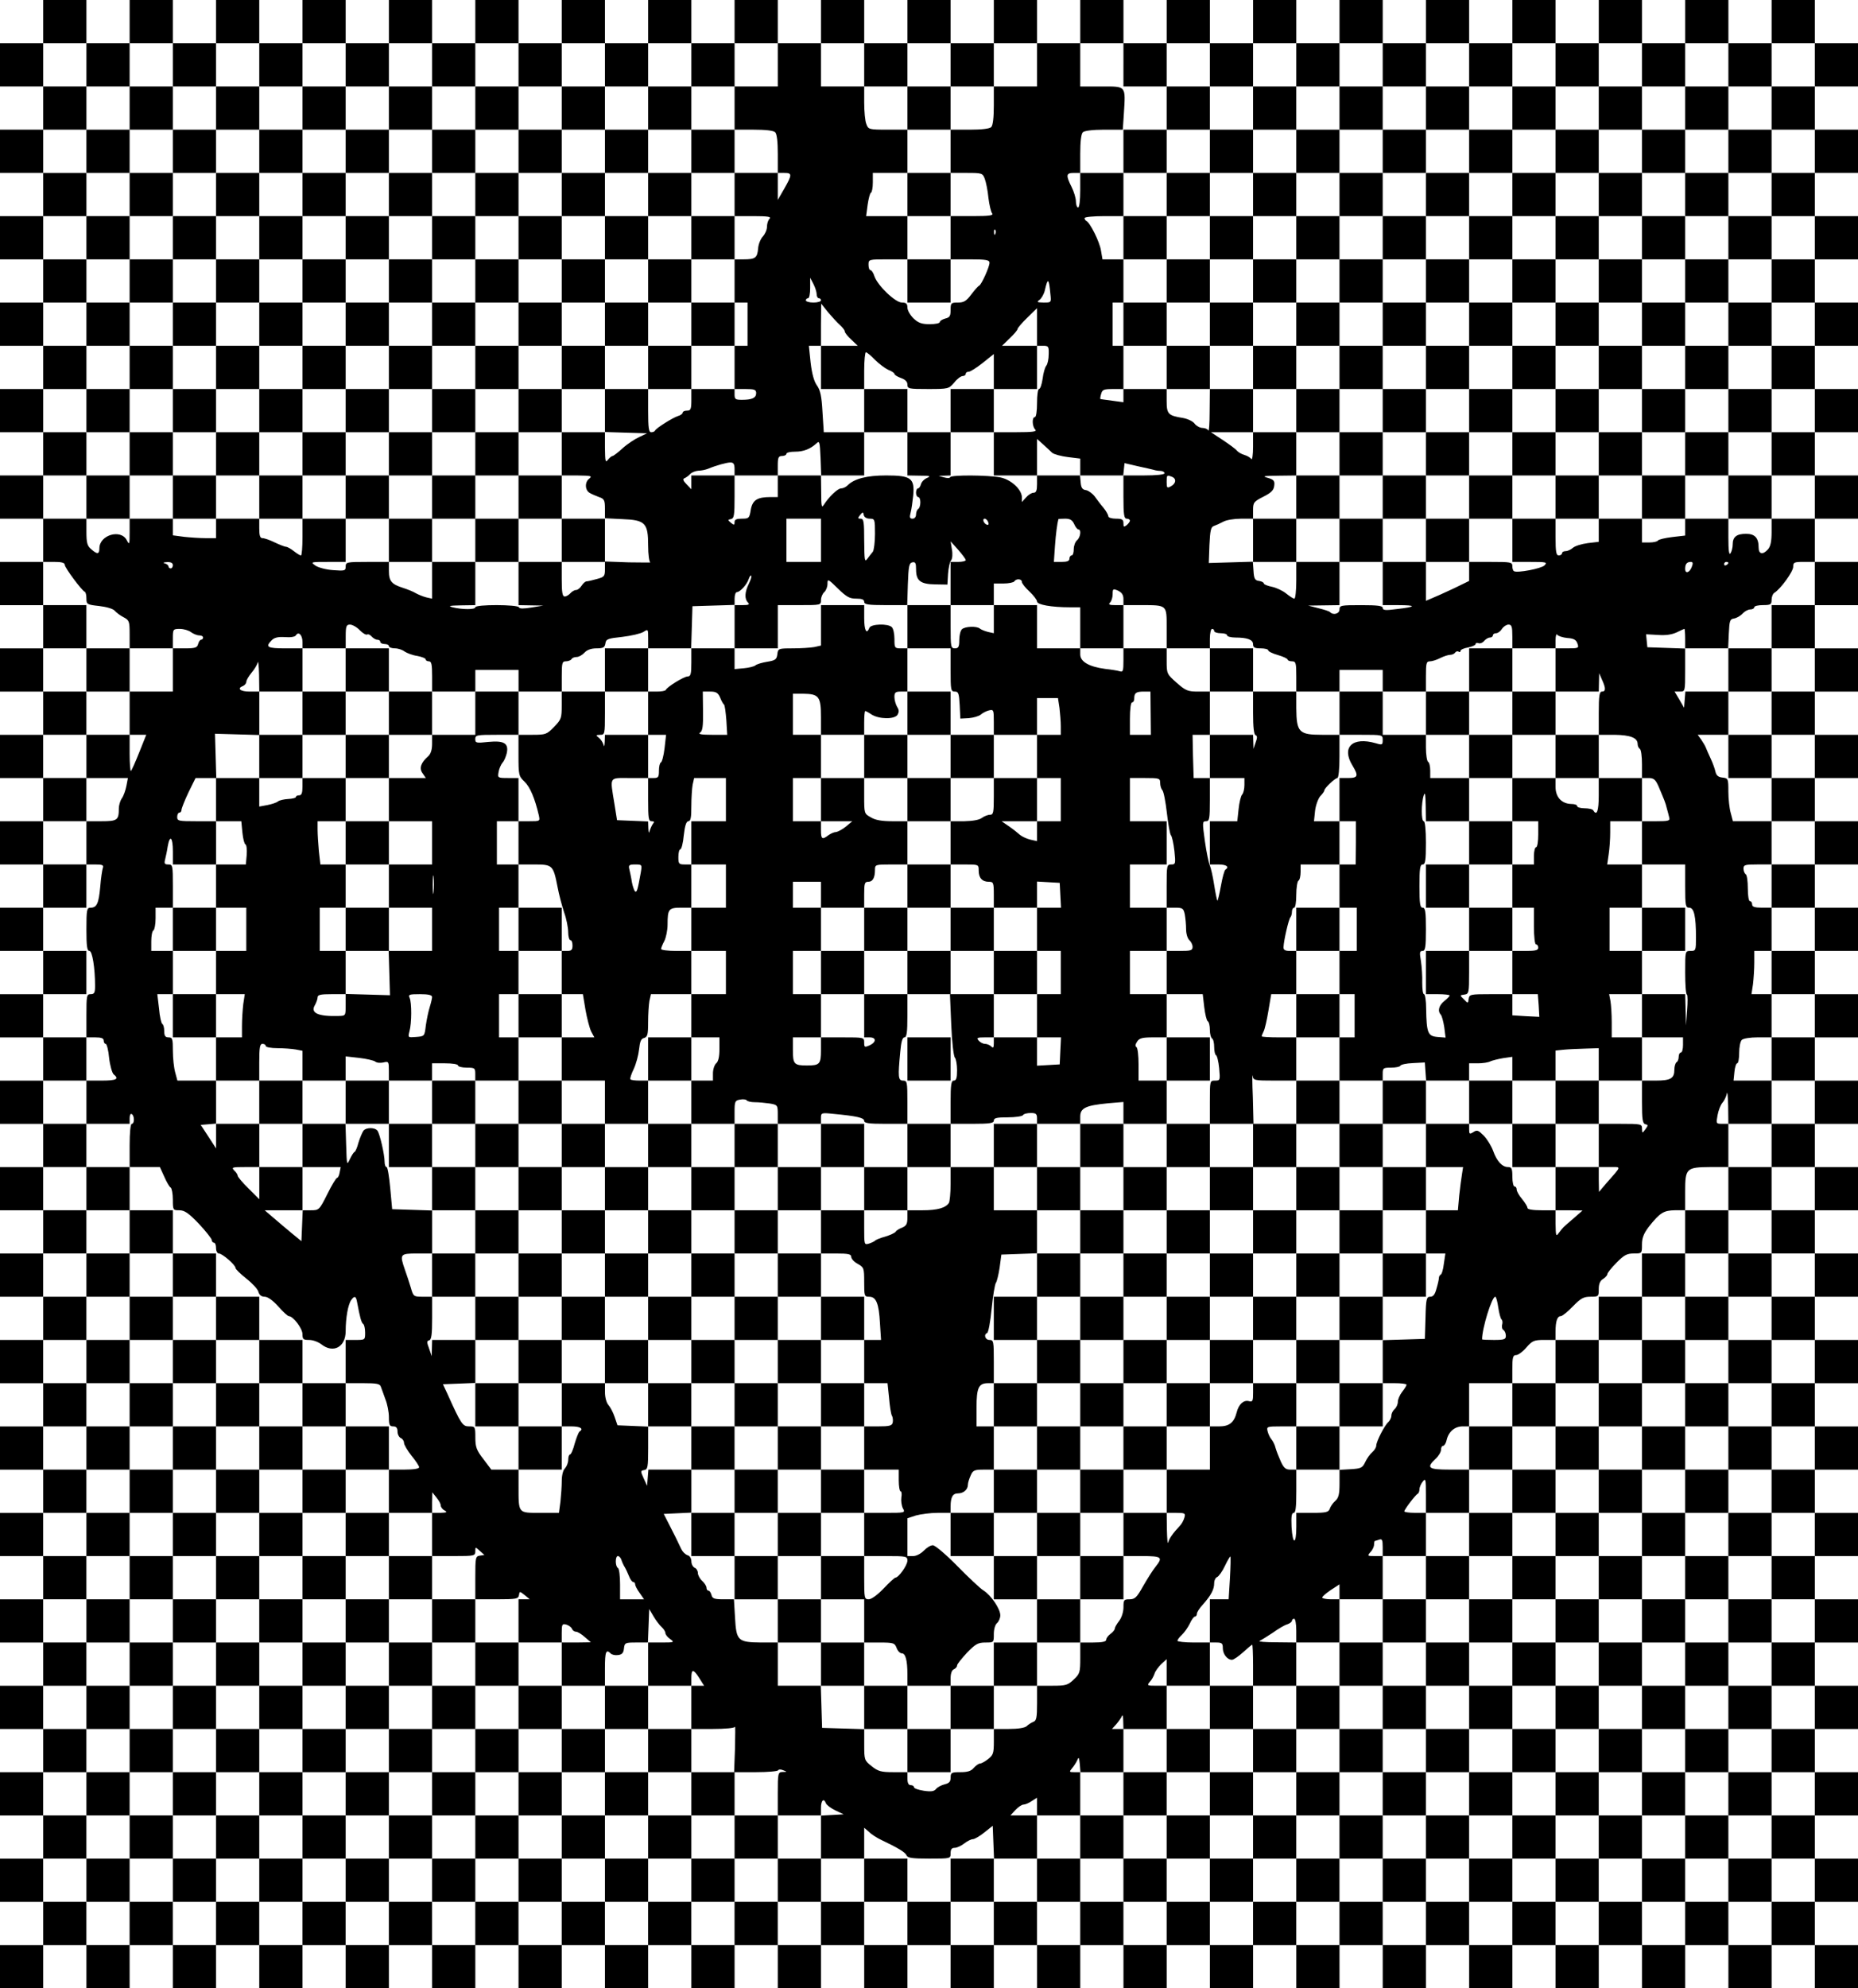 <?xml version="1.0" standalone="no"?>
<!DOCTYPE svg PUBLIC "-//W3C//DTD SVG 20010904//EN"
 "http://www.w3.org/TR/2001/REC-SVG-20010904/DTD/svg10.dtd">
<svg version="1.0" xmlns="http://www.w3.org/2000/svg"
 width="860pt" height="920pt" viewBox="0 0 860 920"
 preserveAspectRatio="xMidYMid meet">
<g transform="translate(0,920) scale(0.1,-0.1)"
fill="#000000" stroke="none">
<path d="M200 9100 l0 -100 -100 0 -100 0 0 -100 0 -100 100 0 100 0 0 -100 0
-100 -100 0 -100 0 0 -100 0 -100 100 0 100 0 0 -100 0 -100 -100 0 -100 0 0
-100 0 -100 100 0 100 0 0 -100 0 -100 -100 0 -100 0 0 -100 0 -100 100 0 100
0 0 -100 0 -100 -100 0 -100 0 0 -100 0 -100 100 0 100 0 0 -100 0 -100 -100
0 -100 0 0 -100 0 -100 100 0 100 0 0 -100 0 -100 -100 0 -100 0 0 -100 0
-100 100 0 100 0 0 -100 0 -100 -100 0 -100 0 0 -100 0 -100 100 0 100 0 0
-100 0 -100 -100 0 -100 0 0 -100 0 -100 100 0 100 0 0 -100 0 -100 -100 0
-100 0 0 -100 0 -100 100 0 100 0 0 -100 0 -100 -100 0 -100 0 0 -100 0 -100
100 0 100 0 0 -100 0 -100 -100 0 -100 0 0 -100 0 -100 100 0 100 0 0 -100 0
-100 -100 0 -100 0 0 -100 0 -100 100 0 100 0 0 -100 0 -100 -100 0 -100 0 0
-100 0 -100 100 0 100 0 0 -100 0 -100 -100 0 -100 0 0 -100 0 -100 100 0 100
0 0 -100 0 -100 -100 0 -100 0 0 -100 0 -100 100 0 100 0 0 -100 0 -100 -100
0 -100 0 0 -100 0 -100 100 0 100 0 0 -100 0 -100 -100 0 -100 0 0 -100 0
-100 100 0 100 0 0 -100 0 -100 -100 0 -100 0 0 -100 0 -100 100 0 100 0 0
-100 0 -100 -100 0 -100 0 0 -100 0 -100 100 0 100 0 0 -100 0 -100 -100 0
-100 0 0 -100 0 -100 100 0 100 0 0 -100 0 -100 -100 0 -100 0 0 -100 0 -100
100 0 100 0 0 -100 0 -100 -100 0 -100 0 0 -100 0 -100 100 0 100 0 0 100 0
100 100 0 100 0 0 -100 0 -100 100 0 100 0 0 100 0 100 100 0 100 0 0 -100 0
-100 100 0 100 0 0 100 0 100 100 0 100 0 0 -100 0 -100 100 0 100 0 0 100 0
100 100 0 100 0 0 -100 0 -100 100 0 100 0 0 100 0 100 100 0 100 0 0 -100 0
-100 100 0 100 0 0 100 0 100 100 0 100 0 0 -100 0 -100 100 0 100 0 0 100 0
100 100 0 100 0 0 -100 0 -100 100 0 100 0 0 100 0 100 100 0 100 0 0 -100 0
-100 100 0 100 0 0 100 0 100 100 0 100 0 0 -100 0 -100 100 0 100 0 0 100 0
100 100 0 100 0 0 -100 0 -100 100 0 100 0 0 100 0 100 100 0 100 0 0 -100 0
-100 100 0 100 0 0 100 0 100 100 0 100 0 0 -100 0 -100 100 0 100 0 0 100 0
100 100 0 100 0 0 -100 0 -100 100 0 100 0 0 100 0 100 100 0 100 0 0 -100 0
-100 100 0 100 0 0 100 0 100 100 0 100 0 0 -100 0 -100 100 0 100 0 0 100 0
100 100 0 100 0 0 -100 0 -100 100 0 100 0 0 100 0 100 100 0 100 0 0 -100 0
-100 100 0 100 0 0 100 0 100 100 0 100 0 0 -100 0 -100 100 0 100 0 0 100 0
100 100 0 100 0 0 -100 0 -100 100 0 100 0 0 100 0 100 100 0 100 0 0 -100 0
-100 100 0 100 0 0 100 0 100 100 0 100 0 0 -100 0 -100 100 0 100 0 0 100 0
100 -100 0 -100 0 0 100 0 100 100 0 100 0 0 100 0 100 -100 0 -100 0 0 100 0
100 100 0 100 0 0 100 0 100 -100 0 -100 0 0 100 0 100 100 0 100 0 0 100 0
100 -100 0 -100 0 0 100 0 100 100 0 100 0 0 100 0 100 -100 0 -100 0 0 100 0
100 100 0 100 0 0 100 0 100 -100 0 -100 0 0 100 0 100 100 0 100 0 0 100 0
100 -100 0 -100 0 0 100 0 100 100 0 100 0 0 100 0 100 -100 0 -100 0 0 100 0
100 100 0 100 0 0 100 0 100 -100 0 -100 0 0 100 0 100 100 0 100 0 0 100 0
100 -100 0 -100 0 0 100 0 100 100 0 100 0 0 100 0 100 -100 0 -100 0 0 100 0
100 100 0 100 0 0 100 0 100 -100 0 -100 0 0 100 0 100 100 0 100 0 0 100 0
100 -100 0 -100 0 0 100 0 100 100 0 100 0 0 100 0 100 -100 0 -100 0 0 100 0
100 100 0 100 0 0 100 0 100 -100 0 -100 0 0 100 0 100 100 0 100 0 0 100 0
100 -100 0 -100 0 0 100 0 100 100 0 100 0 0 100 0 100 -100 0 -100 0 0 100 0
100 100 0 100 0 0 100 0 100 -100 0 -100 0 0 100 0 100 100 0 100 0 0 100 0
100 -100 0 -100 0 0 100 0 100 100 0 100 0 0 100 0 100 -100 0 -100 0 0 100 0
100 100 0 100 0 0 100 0 100 -100 0 -100 0 0 100 0 100 100 0 100 0 0 100 0
100 -100 0 -100 0 0 100 0 100 100 0 100 0 0 100 0 100 -100 0 -100 0 0 100 0
100 -100 0 -100 0 0 -100 0 -100 -100 0 -100 0 0 100 0 100 -100 0 -100 0 0
-100 0 -100 -100 0 -100 0 0 100 0 100 -100 0 -100 0 0 -100 0 -100 -100 0
-100 0 0 100 0 100 -100 0 -100 0 0 -100 0 -100 -100 0 -100 0 0 100 0 100
-100 0 -100 0 0 -100 0 -100 -100 0 -100 0 0 100 0 100 -100 0 -100 0 0 -100
0 -100 -100 0 -100 0 0 100 0 100 -100 0 -100 0 0 -100 0 -100 -100 0 -100 0
0 100 0 100 -100 0 -100 0 0 -100 0 -100 -100 0 -100 0 0 100 0 100 -100 0
-100 0 0 -100 0 -100 -100 0 -100 0 0 100 0 100 -100 0 -100 0 0 -100 0 -100
-100 0 -100 0 0 100 0 100 -100 0 -100 0 0 -100 0 -100 -100 0 -100 0 0 100 0
100 -100 0 -100 0 0 -100 0 -100 -100 0 -100 0 0 100 0 100 -100 0 -100 0 0
-100 0 -100 -100 0 -100 0 0 100 0 100 -100 0 -100 0 0 -100 0 -100 -100 0
-100 0 0 100 0 100 -100 0 -100 0 0 -100 0 -100 -100 0 -100 0 0 100 0 100
-100 0 -100 0 0 -100 0 -100 -100 0 -100 0 0 100 0 100 -100 0 -100 0 0 -100
0 -100 -100 0 -100 0 0 100 0 100 -100 0 -100 0 0 -100 0 -100 -100 0 -100 0
0 100 0 100 -100 0 -100 0 0 -100 0 -100 -100 0 -100 0 0 100 0 100 -100 0
-100 0 0 -100 0 -100 -100 0 -100 0 0 100 0 100 -100 0 -100 0 0 -100z m200
-200 l0 -100 100 0 100 0 0 100 0 100 100 0 100 0 0 -100 0 -100 100 0 100 0
0 100 0 100 100 0 100 0 0 -100 0 -100 100 0 100 0 0 100 0 100 100 0 100 0 0
-100 0 -100 100 0 100 0 0 100 0 100 100 0 100 0 0 -100 0 -100 100 0 100 0 0
100 0 100 100 0 100 0 0 -100 0 -100 100 0 100 0 0 100 0 100 100 0 100 0 0
-100 0 -100 100 0 100 0 0 100 0 100 100 0 100 0 0 -100 0 -100 100 0 100 0 0
100 0 100 100 0 100 0 0 -100 0 -100 -100 0 -100 0 0 -100 0 -100 88 0 c55 0
92 -4 100 -12 8 -8 12 -45 12 -100 l0 -88 30 0 c37 0 37 -8 0 -73 l-30 -52 0
63 0 62 -100 0 -100 0 0 -100 0 -100 87 0 c68 0 84 -3 75 -12 -7 -7 -12 -23
-12 -37 0 -14 -9 -34 -19 -45 -11 -12 -21 -37 -22 -56 -4 -43 -13 -50 -66 -50
l-43 0 0 -100 0 -100 30 0 30 0 0 -100 0 -100 -30 0 -30 0 0 -100 0 -100 50 0
c42 0 50 -3 50 -19 0 -22 -19 -31 -66 -31 -30 0 -34 3 -34 25 l0 25 -100 0
-100 0 0 -50 c0 -43 -3 -50 -20 -50 -11 0 -20 -4 -20 -9 0 -5 -10 -13 -22 -16
-25 -8 -101 -56 -106 -67 -2 -5 -10 -8 -18 -8 -11 0 -14 20 -14 100 l0 100
-100 0 -100 0 0 -100 0 -99 98 -3 97 -3 -36 -17 c-20 -9 -55 -32 -77 -52 -22
-20 -43 -36 -47 -36 -4 0 -14 -8 -21 -17 -12 -16 -13 -8 -14 55 l0 72 -100 0
-100 0 0 -100 0 -100 73 0 c63 -1 70 -2 54 -15 -21 -15 -20 -54 3 -66 8 -5 27
-13 43 -19 24 -8 27 -15 27 -54 l0 -44 81 -4 c106 -4 119 -18 119 -123 0 -41
5 -75 10 -77 6 -1 -39 -1 -100 0 l-110 4 0 -36 c0 -32 -3 -36 -37 -45 -21 -6
-43 -11 -48 -11 -6 0 -16 -9 -23 -20 -7 -11 -18 -20 -26 -20 -7 0 -19 -7 -26
-15 -7 -8 -19 -15 -26 -15 -11 0 -14 19 -14 80 l0 80 -100 0 -100 0 0 -100 0
-100 58 -1 57 -1 -55 -9 c-37 -6 -56 -6 -58 1 -5 13 -202 14 -202 0 0 -11 -60
-11 -105 0 -23 6 -15 8 38 9 l67 1 0 100 0 100 -100 0 -100 0 0 -85 0 -85 -27
6 c-16 4 -37 13 -48 19 -11 7 -38 18 -60 25 -53 17 -65 31 -65 79 l0 41 -100
0 c-95 0 -100 -1 -100 -21 0 -20 -4 -21 -58 -17 -32 2 -69 12 -82 21 -24 17
-22 17 58 17 l82 0 0 100 0 100 -100 0 -100 0 0 -85 c0 -47 -3 -85 -7 -85 -5
0 -19 9 -33 20 -14 11 -30 20 -36 20 -5 0 -29 9 -52 20 -22 11 -48 20 -57 20
-11 0 -15 11 -15 45 l0 45 -100 0 -100 0 0 -45 0 -45 -47 0 c-27 0 -72 3 -100
6 l-53 7 0 38 0 39 -100 0 -100 0 0 -62 c0 -57 -1 -61 -13 -38 -27 54 -127 25
-127 -37 0 -28 -10 -29 -38 -4 -18 15 -22 29 -22 80 l0 61 -100 0 -100 0 0
100 0 100 100 0 100 0 0 100 0 100 -100 0 -100 0 0 100 0 100 100 0 100 0 0
100 0 100 -100 0 -100 0 0 100 0 100 100 0 100 0 0 100 0 100 -100 0 -100 0 0
100 0 100 100 0 100 0 0 100 0 100 -100 0 -100 0 0 100 0 100 100 0 100 0 0
100 0 100 -100 0 -100 0 0 100 0 100 100 0 100 0 0 -100z m3600 0 l0 -100 100
0 100 0 0 100 0 100 100 0 100 0 0 -100 0 -100 100 0 100 0 0 100 0 100 100 0
100 0 0 -100 0 -100 -100 0 -100 0 0 -88 c0 -55 -4 -92 -12 -100 -8 -8 -45
-12 -100 -12 l-88 0 0 -100 0 -100 74 0 c71 0 74 -1 84 -27 6 -16 14 -55 17
-88 4 -33 12 -66 17 -72 8 -10 -11 -13 -91 -13 l-101 0 0 -100 0 -100 90 0
c75 0 90 -3 90 -16 0 -19 -37 -101 -48 -106 -4 -1 -21 -20 -36 -40 -23 -31
-35 -38 -62 -38 -32 0 -34 -2 -34 -34 0 -28 -4 -35 -25 -40 -14 -4 -25 -11
-25 -16 0 -6 -21 -10 -47 -10 -37 0 -53 6 -75 27 -15 15 -28 37 -28 50 0 18
-6 23 -25 23 -31 0 -111 77 -127 120 -5 17 -14 30 -19 30 -5 0 -9 11 -9 25 0
25 1 25 90 25 l90 0 0 100 0 100 -95 0 -96 0 7 53 c4 28 11 54 15 55 5 2 9 24
9 48 l0 44 80 0 80 0 0 100 0 100 -90 0 c-88 0 -91 1 -100 26 -6 14 -10 59
-10 100 l0 74 -100 0 -100 0 0 100 0 100 100 0 100 0 0 -100z m1200 0 l0 -100
100 0 100 0 0 100 0 100 100 0 100 0 0 -100 0 -100 100 0 100 0 0 100 0 100
100 0 100 0 0 -100 0 -100 100 0 100 0 0 100 0 100 100 0 100 0 0 -100 0 -100
100 0 100 0 0 100 0 100 100 0 100 0 0 -100 0 -100 100 0 100 0 0 100 0 100
100 0 100 0 0 -100 0 -100 100 0 100 0 0 100 0 100 100 0 100 0 0 -100 0 -100
100 0 100 0 0 100 0 100 100 0 100 0 0 -100 0 -100 100 0 100 0 0 100 0 100
100 0 100 0 0 -100 0 -100 -100 0 -100 0 0 -100 0 -100 100 0 100 0 0 -100 0
-100 -100 0 -100 0 0 -100 0 -100 100 0 100 0 0 -100 0 -100 -100 0 -100 0 0
-100 0 -100 100 0 100 0 0 -100 0 -100 -100 0 -100 0 0 -100 0 -100 100 0 100
0 0 -100 0 -100 -100 0 -100 0 0 -100 0 -100 100 0 100 0 0 -100 0 -100 -100
0 -100 0 0 -62 c0 -43 -5 -67 -17 -80 -23 -26 -43 -23 -43 8 0 45 -17 64 -58
64 -44 0 -62 -14 -62 -49 0 -15 -5 -33 -10 -41 -7 -10 -10 12 -10 73 l0 87
-100 0 -100 0 0 -39 0 -39 -60 -7 c-33 -4 -63 -11 -66 -16 -3 -5 -21 -9 -40
-9 l-34 0 0 55 0 55 -100 0 -100 0 0 -54 0 -53 -51 -6 c-29 -4 -59 -13 -69
-22 -9 -8 -24 -15 -33 -15 -9 0 -17 -4 -17 -10 0 -5 -7 -10 -15 -10 -12 0 -15
16 -15 85 l0 85 -100 0 -100 0 0 -100 0 -100 82 0 c75 0 81 -1 67 -16 -15 -15
-126 -36 -141 -27 -5 2 -8 13 -8 24 0 18 -8 19 -100 19 l-100 0 0 -44 0 -44
-72 -35 c-40 -19 -85 -39 -100 -45 l-28 -12 0 90 0 90 -100 0 -100 0 0 -100 0
-100 72 0 c86 0 84 -8 -6 -18 -52 -7 -66 -6 -66 5 0 10 -24 13 -100 13 -93 0
-100 -1 -100 -20 0 -20 -29 -28 -44 -12 -4 4 -29 12 -54 18 l-47 12 73 1 72 1
0 100 0 100 -100 0 -100 0 0 -85 c0 -47 -4 -85 -9 -85 -5 0 -22 11 -38 24 -16
13 -46 27 -66 31 -20 4 -37 11 -37 15 0 5 -10 10 -22 12 -19 2 -24 10 -26 46
l-3 43 -102 -3 -102 -3 3 83 c3 67 7 84 20 88 9 3 29 12 44 20 14 8 51 14 82
14 l56 0 0 39 c0 36 3 40 48 63 36 18 48 30 50 51 3 22 -2 28 -30 36 -28 8
-20 9 50 10 l82 1 0 100 0 100 -100 0 -100 0 0 -67 c0 -38 -4 -63 -8 -57 -4 6
-18 15 -32 19 -14 4 -29 13 -35 20 -5 7 -35 29 -65 49 l-55 36 98 0 97 0 0
100 0 100 -100 0 -100 0 -1 -102 c0 -57 -3 -97 -6 -90 -2 6 -15 12 -27 12 -12
0 -28 9 -36 19 -7 11 -32 23 -54 27 -69 11 -76 18 -76 79 l0 55 -100 0 -100 0
0 -30 0 -31 -52 7 c-29 4 -54 7 -55 8 -1 1 0 12 4 24 5 19 12 22 54 22 l49 0
0 100 0 100 -25 0 -25 0 0 100 0 100 25 0 25 0 0 100 0 100 -49 0 -48 0 -7 41
c-6 40 -51 130 -68 137 -4 2 -8 8 -8 13 0 5 41 9 90 9 l90 0 0 100 0 100 -100
0 -100 0 0 -80 c0 -47 -4 -80 -10 -80 -5 0 -10 13 -10 28 0 15 -9 45 -20 67
-27 54 -26 65 10 65 l30 0 0 88 c0 55 4 92 12 100 7 7 45 12 99 12 l86 0 5 75
c8 130 12 125 -103 125 l-99 0 0 100 0 100 100 0 100 0 0 -100z m-593 -782
c-3 -8 -6 -5 -6 6 -1 11 2 17 5 13 3 -3 4 -12 1 -19z m-827 -279 c0 -11 5 -19
10 -19 6 0 10 -4 10 -10 0 -5 -16 -10 -35 -10 -19 0 -35 5 -35 10 0 6 5 10 10
10 6 0 10 21 10 48 l0 47 15 -29 c8 -15 15 -37 15 -47z m1082 -1 c4 -38 4 -38
-32 -38 -30 1 -33 2 -18 13 9 7 20 26 24 43 14 61 19 58 26 -18z m-974 -142
c12 -11 22 -24 22 -29 0 -6 13 -23 30 -38 l30 -29 -85 0 -85 0 0 -100 0 -100
100 0 100 0 0 85 c0 47 4 85 8 85 4 0 23 -15 41 -34 19 -19 47 -40 62 -47 16
-6 29 -15 29 -19 0 -5 14 -13 30 -19 20 -7 30 -17 30 -30 0 -20 6 -21 96 -21
94 0 96 1 121 30 13 17 31 30 39 30 8 0 14 5 14 10 0 6 6 10 14 10 7 0 36 18
65 41 l51 41 0 -81 0 -81 100 0 100 0 0 100 0 100 -81 0 -81 0 36 35 c20 19
36 38 36 43 0 4 20 28 45 52 l45 44 0 -87 0 -87 28 0 c25 0 27 -3 26 -39 0
-22 -5 -46 -11 -53 -6 -7 -14 -34 -17 -60 -4 -27 -11 -48 -17 -48 -5 0 -9 -29
-9 -65 0 -37 -4 -65 -10 -65 -14 0 -13 -43 2 -58 9 -9 -11 -12 -90 -12 l-102
0 0 -100 0 -100 100 0 100 0 0 85 0 84 28 -25 c15 -14 34 -31 42 -39 8 -7 41
-16 73 -20 l57 -7 0 -39 0 -39 99 0 100 0 3 28 3 29 60 -14 c33 -7 67 -15 75
-17 8 -3 23 -5 33 -5 9 -1 17 -5 17 -11 0 -6 -38 -10 -95 -10 l-95 0 0 -100
c0 -82 3 -100 15 -100 8 0 15 -4 15 -9 0 -5 -7 -14 -15 -21 -13 -10 -15 -9
-15 9 0 17 -6 21 -35 21 -19 0 -35 5 -35 11 0 6 -10 24 -22 39 -13 15 -31 39
-41 53 -11 14 -29 27 -40 29 -17 2 -23 11 -25 36 l-3 32 -100 0 -99 0 0 -40
c0 -30 -4 -40 -16 -40 -9 0 -25 -10 -35 -22 l-19 -21 0 21 c0 37 -50 83 -100
93 -58 11 -227 12 -232 1 -1 -5 -14 -5 -28 -1 l-25 7 28 1 27 1 0 100 0 100
-100 0 -100 0 0 -100 0 -100 58 -1 c46 0 52 -2 34 -10 -13 -5 -26 -18 -29 -29
-3 -11 -9 -20 -14 -20 -5 0 -9 -9 -9 -20 0 -11 5 -20 10 -20 6 0 10 -11 10
-24 0 -14 -4 -28 -10 -31 -5 -3 -10 -15 -10 -26 0 -11 -7 -19 -16 -19 -13 0
-15 6 -9 28 4 15 9 51 12 80 7 79 -10 92 -125 92 -90 0 -148 -15 -179 -46 -8
-8 -21 -14 -30 -14 -16 0 -57 -40 -80 -76 -10 -16 -12 -6 -12 59 l-1 77 -100
0 -100 0 0 -50 0 -50 -34 0 c-61 0 -83 -14 -91 -59 -6 -39 -9 -41 -41 -41 -25
0 -34 -4 -34 -16 0 -14 -2 -15 -17 -3 -15 13 -15 14 0 17 15 3 17 18 17 103
l0 99 -100 0 -100 0 0 -32 0 -32 -22 23 c-16 16 -19 25 -10 28 7 3 19 11 27
20 8 8 25 14 37 15 13 0 32 4 43 8 41 17 89 30 106 30 14 0 19 -7 19 -30 l0
-30 100 0 100 0 0 45 c0 38 3 45 20 45 11 0 20 5 20 10 0 6 18 10 40 10 40 0
70 12 100 39 13 13 15 6 18 -67 l3 -82 99 0 100 0 0 100 0 100 -94 0 -93 0 -6
94 c-4 73 -10 101 -26 123 -13 18 -23 54 -29 106 l-8 77 28 0 28 0 0 98 1 97
32 -40 c18 -21 42 -48 55 -59z m1536 -702 c22 -8 20 -31 -4 -44 -18 -10 -20
-8 -20 20 0 32 1 33 24 24z m-1398 -194 c23 0 24 -3 24 -70 0 -39 -5 -76 -10
-83 -6 -7 -17 -21 -25 -32 -13 -18 -14 -9 -15 83 0 87 -2 102 -16 102 -14 0
-15 2 -3 17 13 15 14 15 17 0 2 -10 13 -17 28 -17z m-226 -100 l0 -100 -80 0
-80 0 0 100 0 100 80 0 80 0 0 -100z m774 84 c4 -10 1 -14 -6 -12 -15 5 -23
28 -10 28 5 0 13 -7 16 -16z m398 -9 c6 -14 15 -25 20 -25 14 0 9 -37 -7 -50
-8 -7 -15 -25 -15 -41 0 -16 -4 -29 -10 -29 -5 0 -10 -7 -10 -15 0 -11 -11
-15 -36 -15 l-36 0 5 73 c4 58 11 108 16 125 1 1 15 2 31 2 23 0 33 -6 42 -25z
m-502 -167 c0 -4 -16 -8 -35 -8 l-35 0 0 -100 0 -100 100 0 100 0 0 50 0 50
44 0 c25 0 48 5 51 10 9 14 35 12 35 -3 0 -6 16 -27 35 -44 19 -18 35 -39 35
-46 0 -15 66 -27 153 -27 l47 0 0 -95 0 -95 100 0 100 0 0 100 0 100 -37 0
c-29 0 -34 3 -25 12 7 7 12 24 12 39 0 25 2 26 25 16 18 -9 25 -20 25 -39 l0
-28 78 0 c126 0 122 3 122 -106 l0 -94 100 0 100 0 0 45 c0 25 5 45 10 45 6 0
10 -4 10 -10 0 -5 14 -10 30 -10 17 0 30 -4 30 -10 0 -5 17 -10 38 -10 56 0
82 -10 82 -31 0 -15 7 -19 35 -19 19 0 35 -4 35 -9 0 -5 20 -15 45 -22 25 -7
45 -17 45 -21 0 -4 9 -8 20 -8 18 0 20 -7 20 -70 l0 -70 100 0 100 0 0 50 0
50 100 0 100 0 0 -50 0 -50 100 0 100 0 0 70 c0 62 2 70 19 70 10 0 32 7 47
15 16 8 37 15 46 15 9 0 20 5 23 10 4 6 11 8 16 5 5 -4 9 -2 9 3 0 6 16 13 35
16 19 4 35 11 35 16 0 5 6 7 13 4 8 -3 20 2 27 11 7 8 19 15 26 15 8 0 14 5
14 10 0 6 7 10 15 10 8 0 20 9 27 20 7 11 21 20 30 20 15 0 18 -9 18 -55 l0
-55 100 0 100 0 0 38 c0 20 4 32 8 25 4 -6 25 -13 46 -15 30 -2 41 -8 47 -25
8 -22 6 -23 -46 -23 l-55 0 0 -100 0 -100 100 0 100 0 1 43 1 42 13 -30 c18
-39 18 -55 0 -55 -12 0 -15 -18 -15 -100 l0 -100 73 0 c74 -1 107 -14 107 -43
0 -9 5 -19 10 -22 6 -3 10 -35 10 -71 l0 -64 30 0 c24 0 32 -6 46 -37 27 -64
33 -77 39 -103 4 -14 9 -33 11 -42 5 -16 -3 -18 -60 -18 l-66 0 0 -100 0 -100
100 0 100 0 0 -100 c0 -91 2 -100 19 -100 22 0 31 -40 31 -137 0 -61 -1 -63
-25 -63 -25 0 -25 0 -25 -99 0 -55 3 -101 8 -103 4 -1 4 -34 1 -73 l-5 -70 -2
73 -2 72 -100 0 -100 0 0 -100 0 -100 95 0 95 0 0 -35 c0 -19 -4 -35 -10 -35
-5 0 -10 -9 -10 -19 0 -11 -4 -23 -10 -26 -5 -3 -10 -19 -10 -34 0 -41 -17
-51 -87 -51 l-63 0 0 -99 c0 -82 3 -100 16 -103 13 -3 13 -5 0 -23 -15 -20
-15 -20 -16 3 0 21 -3 22 -100 22 l-100 0 0 -100 0 -100 50 0 c56 0 58 8 -15
-75 l-34 -40 -1 58 0 57 -100 0 -100 0 0 -100 0 -100 63 0 62 -1 -40 -35 c-22
-19 -44 -38 -48 -42 -4 -4 -14 -16 -22 -27 -13 -18 -14 -14 -15 43 l0 62 -65
0 c-41 0 -65 4 -65 11 0 6 -11 24 -25 41 -14 16 -25 36 -25 44 0 8 -4 14 -10
14 -5 0 -10 20 -10 45 0 38 -3 45 -20 45 -27 0 -52 27 -69 75 -8 22 -27 53
-43 70 -25 25 -31 28 -48 17 -18 -11 -20 -10 -20 13 l0 25 -100 0 -100 0 0
-100 0 -100 86 0 86 0 -5 -32 c-3 -18 -9 -63 -13 -100 l-6 -68 -74 0 -74 0 0
-100 0 -100 45 0 45 0 -7 -47 c-3 -27 -10 -50 -15 -51 -4 -2 -8 -9 -8 -15 0
-7 -5 -29 -11 -49 -7 -27 -15 -38 -29 -38 -17 0 -20 -9 -22 -97 l-3 -98 -97
-3 -98 -3 0 -99 0 -100 55 0 c30 0 55 -3 55 -7 0 -5 -9 -19 -20 -33 -11 -14
-20 -35 -20 -46 0 -12 -7 -27 -15 -34 -8 -7 -15 -20 -15 -30 0 -10 -7 -23 -14
-30 -17 -14 -56 -90 -56 -109 0 -8 -8 -21 -18 -30 -11 -9 -25 -29 -33 -46 -13
-27 -19 -30 -67 -33 l-52 -3 0 -63 c0 -50 -4 -67 -20 -81 -11 -10 -22 -26 -25
-36 -6 -16 -17 -19 -81 -19 l-74 0 0 -65 c0 -84 -17 -84 -22 0 -2 47 0 65 10
65 9 0 12 27 12 100 l0 100 -27 0 c-23 0 -31 8 -45 38 -9 20 -20 48 -24 62 -3
14 -12 32 -19 40 -7 8 -15 25 -18 38 -5 21 -3 22 64 22 l69 0 0 100 0 100
-100 0 -100 0 0 -44 c0 -39 -2 -44 -20 -39 -24 6 -47 -15 -56 -52 -12 -47 -34
-65 -81 -65 l-43 0 0 -100 0 -100 -100 0 -100 0 0 -100 0 -100 44 0 c40 0 44
-2 38 -22 -3 -11 -12 -29 -21 -38 -32 -34 -49 -58 -54 -77 -3 -10 -5 17 -6 60
l-1 77 -100 0 -100 0 0 -100 0 -100 85 0 c93 0 99 -5 63 -50 -13 -16 -38 -56
-57 -89 -29 -52 -38 -61 -63 -61 -26 0 -28 -3 -28 -37 0 -22 -9 -49 -20 -63
-11 -14 -20 -30 -20 -35 0 -6 -9 -17 -20 -25 -11 -8 -20 -20 -20 -27 0 -9 -18
-13 -60 -13 l-60 0 0 -71 c0 -67 -2 -74 -30 -100 -27 -26 -36 -29 -100 -29
l-70 0 0 -80 c0 -68 -3 -82 -17 -87 -10 -4 -24 -13 -31 -20 -9 -8 -39 -13 -83
-13 l-69 0 0 -59 c0 -52 -3 -62 -26 -80 -15 -12 -32 -21 -38 -21 -6 0 -19 -9
-29 -20 -12 -15 -29 -20 -62 -20 -41 0 -45 -2 -45 -25 0 -19 -7 -26 -27 -31
-16 -4 -33 -13 -40 -21 -9 -12 -23 -14 -57 -9 -26 4 -46 11 -46 17 0 5 -7 9
-15 9 -10 0 -15 10 -15 30 l0 30 -66 0 c-56 0 -70 4 -100 28 -33 26 -34 29
-34 99 l0 72 -97 3 -98 3 -3 98 -3 97 -99 0 -100 0 0 100 0 100 -77 0 c-108 1
-115 8 -121 115 l-5 85 -49 0 c-41 0 -51 3 -55 20 -3 11 -9 20 -14 20 -5 0 -9
6 -9 13 0 8 -9 22 -20 32 -11 10 -20 27 -20 37 0 10 -7 21 -15 24 -8 4 -15 17
-15 29 0 14 -7 26 -18 29 -11 4 -23 16 -29 29 -19 40 -34 71 -58 117 l-23 45
64 3 64 3 0 99 0 100 -99 0 -100 0 -3 -37 -3 -38 -16 35 c-15 33 -15 35 3 38
16 3 18 14 18 102 l0 99 -71 3 -71 3 -13 38 c-7 21 -20 46 -29 56 -9 10 -16
35 -16 59 l0 42 -100 0 -100 0 0 -100 0 -100 45 0 c41 0 58 -11 37 -24 -4 -3
-14 -28 -22 -55 -7 -28 -17 -51 -22 -51 -4 0 -8 -11 -8 -24 0 -14 -7 -31 -15
-40 -9 -8 -15 -33 -15 -58 0 -24 -3 -67 -6 -95 l-7 -53 -87 0 c-103 0 -100 -4
-100 123 l0 77 -63 0 -63 0 -37 49 c-32 41 -37 56 -37 100 0 50 -1 51 -29 51
-30 0 -37 10 -100 150 l-21 45 75 3 75 3 0 99 0 100 -100 0 -100 0 -1 -37 -1
-38 -12 35 c-11 29 -11 36 0 38 11 3 14 28 14 103 l0 99 -43 0 c-43 0 -44 1
-56 43 -7 23 -19 60 -27 82 -25 72 -23 75 56 75 l70 0 0 100 0 99 -92 3 -93 3
-9 98 c-5 53 -12 97 -17 97 -5 0 -9 11 -9 24 0 34 -22 129 -33 144 -12 16 -52
16 -65 0 -5 -7 -16 -32 -23 -55 -6 -24 -15 -43 -18 -43 -3 0 -13 -15 -21 -32
-15 -32 -15 -31 -18 65 l-3 97 -99 0 -100 0 0 -100 0 -100 89 0 88 0 -5 -25
c-2 -14 -8 -25 -12 -25 -4 0 -25 -34 -45 -75 -37 -74 -39 -75 -76 -75 l-38 0
-3 -72 -3 -71 -50 41 c-27 23 -66 55 -85 72 l-35 30 88 0 87 0 0 100 0 100
-100 0 -100 0 0 -75 0 -74 -50 50 c-28 27 -50 54 -50 59 0 5 -7 16 -16 24 -14
15 -9 16 50 16 l66 0 0 100 0 100 -100 0 -100 0 0 -57 0 -57 -35 54 -36 55 36
3 35 3 0 100 0 99 -90 0 -89 0 -10 37 c-6 21 -11 66 -11 101 0 55 -2 62 -20
62 -15 0 -20 7 -20 29 0 16 -4 31 -9 33 -4 2 -12 33 -15 71 l-8 67 36 0 36 0
0 100 0 100 -50 0 -50 0 0 44 c0 25 4 48 10 51 5 3 10 28 10 56 l0 49 40 0 40
0 0 100 c0 95 -1 100 -21 100 -17 0 -20 4 -15 23 3 12 9 39 12 60 10 57 24 44
24 -23 l0 -60 100 0 100 0 0 100 0 100 -90 0 c-83 0 -90 1 -90 20 0 11 5 20
10 20 6 0 10 6 10 13 0 6 14 42 32 80 l33 67 48 0 48 0 -3 103 -3 102 103 -3
102 -3 0 100 0 101 -45 0 c-44 0 -60 15 -30 26 8 4 15 12 15 19 0 8 11 26 24
42 13 15 26 37 29 48 2 11 5 -15 6 -57 l1 -78 100 0 100 0 0 100 0 100 -80 0
c-83 0 -94 6 -62 38 12 12 29 16 61 14 26 -2 47 1 51 9 12 19 30 0 30 -32 l0
-29 100 0 100 0 0 55 c0 48 3 55 20 55 10 0 31 -11 45 -26 14 -14 29 -23 34
-20 5 3 14 -1 21 -9 7 -8 19 -15 26 -15 8 0 14 -4 14 -10 0 -5 9 -10 20 -10
11 0 20 -4 20 -10 0 -5 12 -10 28 -10 15 0 35 -7 45 -15 11 -7 36 -17 58 -20
21 -4 39 -11 39 -16 0 -5 7 -9 15 -9 12 0 15 -14 15 -70 l0 -70 100 0 100 0 0
50 0 50 100 0 100 0 0 -50 0 -50 100 0 100 0 0 70 c0 63 2 70 19 70 11 0 23 5
26 10 3 6 14 10 24 10 10 0 26 9 36 20 12 13 31 20 56 20 31 0 38 4 41 23 3
20 11 23 78 30 41 5 85 15 98 23 22 14 22 14 22 -31 l0 -45 100 0 99 0 3 98 3
97 98 3 97 3 0 29 c0 17 5 30 10 30 15 0 47 35 55 60 4 12 9 19 12 16 3 -2 -2
-19 -11 -37 -19 -38 -21 -70 -4 -87 9 -9 4 -12 -25 -12 l-37 0 0 -100 0 -100
100 0 100 0 0 100 0 100 100 0 c99 0 100 0 100 24 0 13 7 29 15 36 8 7 15 24
15 38 0 25 2 24 48 -21 40 -39 54 -47 85 -47 26 0 37 -4 37 -15 0 -12 18 -15
100 -15 l99 0 3 97 c3 84 6 98 21 101 14 3 17 -4 17 -33 0 -52 20 -68 88 -69
l57 -1 3 50 c2 27 8 55 14 62 6 7 8 29 4 50 l-6 38 35 -39 c19 -22 35 -43 35
-48z m-4170 -22 c0 -13 78 -118 92 -124 5 -2 8 -16 8 -32 0 -26 3 -28 59 -34
34 -4 65 -13 72 -22 7 -8 25 -22 41 -30 26 -14 28 -18 28 -79 l0 -65 100 0
100 0 0 45 c0 44 1 45 33 45 17 0 41 -7 51 -15 11 -8 28 -15 38 -15 10 0 18
-4 18 -10 0 -5 -4 -10 -9 -10 -5 0 -11 -9 -14 -20 -4 -17 -14 -20 -61 -20
l-56 0 0 -100 0 -100 -100 0 -100 0 0 -100 0 -100 39 0 38 0 -32 -80 c-18 -45
-35 -84 -39 -87 -3 -4 -6 33 -6 80 l0 87 -100 0 -100 0 0 -100 0 -100 96 0 96
0 -7 -37 c-4 -20 -13 -46 -21 -57 -8 -11 -14 -33 -14 -47 0 -54 -7 -59 -81
-59 l-69 0 0 -100 0 -100 41 0 c33 0 40 -3 35 -16 -3 -9 -9 -48 -12 -87 -7
-78 -16 -97 -45 -97 -17 0 -19 -9 -19 -100 0 -78 3 -100 14 -100 13 0 26 -78
26 -161 0 -32 -3 -39 -20 -39 -19 0 -20 -7 -20 -100 l0 -100 40 0 c29 0 40 -4
40 -15 0 -8 4 -15 9 -15 5 0 13 -29 16 -65 4 -35 14 -70 21 -76 27 -22 13 -29
-56 -29 l-70 0 0 -100 0 -100 100 0 100 0 0 26 c0 14 4 23 10 19 13 -8 13 -45
0 -45 -6 0 -10 -40 -10 -100 l0 -100 70 0 70 0 20 -44 c11 -25 24 -48 30 -51
5 -3 10 -28 10 -56 0 -48 1 -49 30 -49 24 0 43 -13 90 -62 33 -35 59 -69 60
-75 0 -7 5 -13 10 -13 6 0 10 -11 10 -25 0 -14 6 -25 13 -25 16 0 77 -53 77
-67 0 -5 22 -27 50 -49 27 -21 53 -49 56 -61 4 -15 14 -23 29 -23 14 0 38 -17
63 -45 22 -25 44 -45 49 -45 20 0 63 -57 63 -83 0 -24 4 -27 31 -27 17 0 42
-9 56 -20 56 -44 113 -13 113 61 0 61 11 124 26 144 15 21 22 18 27 -11 13
-70 20 -95 28 -100 5 -3 9 -21 9 -40 0 -34 0 -34 -45 -34 l-45 0 0 -100 0
-100 79 0 c66 0 80 -3 84 -17 4 -10 13 -36 21 -58 9 -22 16 -59 16 -82 0 -36
3 -43 20 -43 14 0 20 -7 20 -24 0 -13 7 -26 15 -30 8 -3 15 -13 15 -22 0 -9
16 -36 35 -60 19 -23 35 -47 35 -53 0 -7 -26 -11 -70 -11 l-70 0 0 -100 0
-100 100 0 100 0 0 48 1 47 19 -24 c11 -13 20 -29 20 -37 0 -7 8 -18 18 -23
14 -8 10 -10 -20 -11 l-38 0 0 -100 0 -100 100 0 c96 0 100 1 100 22 0 21 0
21 21 2 l21 -19 -21 -3 c-20 -3 -21 -9 -21 -103 l0 -99 99 0 c91 0 100 2 103
19 3 19 3 19 27 0 l23 -19 -26 0 -26 0 0 -100 0 -100 100 0 100 0 0 44 c0 40
2 44 21 39 11 -3 23 -12 26 -19 3 -8 11 -14 19 -14 7 0 26 -11 41 -25 l28 -24
-67 -1 -68 0 0 -100 0 -100 100 0 100 0 0 80 c0 78 5 91 27 69 6 -6 21 -9 34
-7 18 2 25 10 27 30 3 27 6 28 57 28 l54 0 3 78 3 77 20 -34 c11 -19 28 -41
38 -50 9 -8 17 -21 17 -28 0 -6 10 -19 22 -27 21 -15 19 -16 -40 -16 l-62 0 0
-100 0 -100 100 0 100 0 0 35 c0 44 9 44 37 0 l22 -35 -29 0 -30 0 0 -100 0
-100 99 0 c58 0 101 4 103 10 2 6 1 -39 0 -100 l-4 -110 100 0 c55 0 102 4
104 9 1 4 12 5 23 0 19 -7 19 -8 -2 -8 -22 -1 -23 -4 -23 -101 l0 -100 100 0
100 0 0 35 c0 35 13 47 23 21 3 -8 23 -23 44 -33 l38 -18 -52 -3 -53 -3 0
-100 0 -99 100 0 100 0 0 72 0 71 23 -20 c12 -12 38 -28 57 -37 76 -36 111
-57 116 -71 5 -12 27 -15 105 -15 99 0 99 0 99 25 0 18 5 25 19 25 10 0 30 9
44 20 14 11 32 20 40 20 8 0 32 14 53 31 l39 31 3 -76 3 -76 99 0 100 0 0 100
0 100 -62 0 -61 0 23 25 c13 14 30 25 37 25 8 0 25 7 38 16 l25 16 0 -41 0
-41 100 0 100 0 0 100 0 100 -27 0 c-24 0 -25 1 -11 18 8 9 19 26 24 37 7 17
9 14 12 -17 l3 -38 100 0 99 0 0 100 0 100 -27 0 -26 0 20 22 c11 13 23 30 26
38 3 8 6 -2 6 -22 l1 -38 100 0 100 0 0 100 0 100 -47 0 c-43 0 -45 1 -31 18
9 9 18 26 22 38 3 11 18 31 31 44 l25 23 0 -61 0 -62 100 0 100 0 0 100 0 100
-75 0 c-41 0 -75 4 -75 8 0 5 9 17 20 27 12 11 28 34 37 52 8 18 19 33 24 33
5 0 9 6 9 13 0 7 12 26 28 43 38 43 52 70 52 98 0 13 6 26 14 29 7 3 24 26 36
52 12 25 24 45 25 43 2 -2 1 -47 -2 -101 l-6 -97 -43 0 -44 0 0 -100 0 -100
30 0 c26 0 30 -4 30 -26 0 -28 21 -54 42 -54 8 0 31 16 52 35 21 19 40 35 42
35 2 0 4 -43 4 -95 l0 -95 100 0 100 0 0 100 0 100 -92 1 c-51 0 -86 3 -78 6
8 4 35 21 61 38 25 18 55 36 67 39 12 4 22 12 22 17 0 5 5 9 10 9 6 0 10 -25
10 -55 l0 -55 100 0 100 0 0 100 0 100 -40 0 c-22 0 -40 4 -40 8 0 5 18 20 40
35 l40 26 0 -35 0 -34 100 0 100 0 0 100 0 100 -37 0 c-34 0 -35 1 -20 18 10
10 17 26 17 35 0 9 2 17 4 17 2 0 11 3 20 6 13 5 16 -2 16 -35 l0 -41 100 0
100 0 0 100 0 100 -50 0 c-27 0 -50 3 -50 7 0 8 52 77 62 81 4 2 8 11 8 20 0
10 7 26 15 36 14 18 15 12 15 -62 l0 -82 100 0 100 0 0 100 0 100 -90 0 c-99
0 -110 8 -65 50 14 13 25 32 25 42 0 10 4 18 10 18 5 0 13 12 16 27 9 39 38
63 74 63 l30 0 0 100 0 100 100 0 100 0 0 65 c0 55 3 65 18 65 9 0 31 16 47
35 27 31 35 35 83 35 l52 0 0 39 c0 47 8 71 24 71 7 0 32 20 56 45 37 38 50
45 82 45 37 0 38 1 38 35 0 24 6 39 20 47 11 7 20 17 20 23 0 5 19 29 42 52
35 36 49 43 80 43 38 0 38 0 38 41 0 31 8 51 32 83 52 65 68 75 121 76 l47 0
0 86 c0 109 5 113 118 114 l82 0 0 100 0 100 -29 0 c-28 0 -28 1 -21 40 4 22
14 48 23 58 8 9 17 28 20 42 2 14 5 -12 6 -57 l1 -83 100 0 100 0 0 100 0 100
-88 0 -88 0 4 40 c2 22 8 40 13 40 5 0 9 22 9 48 0 26 5 53 12 60 7 7 39 12
75 12 l63 0 0 100 0 100 -46 0 -47 0 7 46 c3 26 6 71 6 100 l0 54 40 0 40 0 0
100 0 100 -45 0 c-33 0 -45 4 -45 15 0 8 -4 15 -10 15 -6 0 -10 26 -10 59 0
33 -4 63 -10 66 -5 3 -10 15 -10 26 0 17 7 19 65 19 l65 0 0 100 0 100 -90 0
-89 0 -10 38 c-6 20 -11 65 -11 99 0 60 -1 62 -27 65 -20 2 -29 10 -33 28 -3
14 -13 41 -22 60 -9 19 -19 42 -22 50 -3 8 -13 25 -22 38 l-16 22 71 0 71 0 0
100 0 100 -99 0 -100 0 -3 -37 -3 -38 -22 38 -22 37 24 0 c25 0 25 0 25 100
l0 99 -87 3 -88 3 -3 30 -3 30 55 -3 c37 -3 66 2 87 12 18 9 34 16 36 16 1 0
3 -20 3 -45 l0 -45 100 0 99 0 3 68 c3 60 5 67 24 70 12 2 30 12 40 23 9 10
25 19 36 19 10 0 18 5 18 10 0 6 18 10 40 10 36 0 40 3 40 25 0 13 6 28 13 32
29 18 87 98 87 120 0 21 4 23 50 23 l50 0 0 -100 0 -100 -100 0 -100 0 0 -100
0 -100 100 0 100 0 0 -100 0 -100 -100 0 -100 0 0 -100 0 -100 100 0 100 0 0
-100 0 -100 -100 0 -100 0 0 -100 0 -100 100 0 100 0 0 -100 0 -100 -100 0
-100 0 0 -100 0 -100 100 0 100 0 0 -100 0 -100 -100 0 -100 0 0 -100 0 -100
100 0 100 0 0 -100 0 -100 -100 0 -100 0 0 -100 0 -100 100 0 100 0 0 -100 0
-100 -100 0 -100 0 0 -100 0 -100 100 0 100 0 0 -100 0 -100 -100 0 -100 0 0
-100 0 -100 100 0 100 0 0 -100 0 -100 -100 0 -100 0 0 -100 0 -100 100 0 100
0 0 -100 0 -100 -100 0 -100 0 0 -100 0 -100 100 0 100 0 0 -100 0 -100 -100
0 -100 0 0 -100 0 -100 100 0 100 0 0 -100 0 -100 -100 0 -100 0 0 -100 0
-100 100 0 100 0 0 -100 0 -100 -100 0 -100 0 0 -100 0 -100 100 0 100 0 0
-100 0 -100 -100 0 -100 0 0 -100 0 -100 100 0 100 0 0 -100 0 -100 -100 0
-100 0 0 -100 0 -100 100 0 100 0 0 -100 0 -100 -100 0 -100 0 0 -100 0 -100
-100 0 -100 0 0 100 0 100 -100 0 -100 0 0 -100 0 -100 -100 0 -100 0 0 100 0
100 -100 0 -100 0 0 -100 0 -100 -100 0 -100 0 0 100 0 100 -100 0 -100 0 0
-100 0 -100 -100 0 -100 0 0 100 0 100 -100 0 -100 0 0 -100 0 -100 -100 0
-100 0 0 100 0 100 -100 0 -100 0 0 -100 0 -100 -100 0 -100 0 0 100 0 100
-100 0 -100 0 0 -100 0 -100 -100 0 -100 0 0 100 0 100 -100 0 -100 0 0 -100
0 -100 -100 0 -100 0 0 100 0 100 -100 0 -100 0 0 -100 0 -100 -100 0 -100 0
0 100 0 100 -100 0 -100 0 0 -100 0 -100 -100 0 -100 0 0 100 0 100 -100 0
-100 0 0 -100 0 -100 -100 0 -100 0 0 100 0 100 -100 0 -100 0 0 -100 0 -100
-100 0 -100 0 0 100 0 100 -100 0 -100 0 0 -100 0 -100 -100 0 -100 0 0 100 0
100 -100 0 -100 0 0 -100 0 -100 -100 0 -100 0 0 100 0 100 -100 0 -100 0 0
-100 0 -100 -100 0 -100 0 0 100 0 100 -100 0 -100 0 0 -100 0 -100 -100 0
-100 0 0 100 0 100 -100 0 -100 0 0 -100 0 -100 -100 0 -100 0 0 100 0 100
-100 0 -100 0 0 -100 0 -100 -100 0 -100 0 0 100 0 100 -100 0 -100 0 0 -100
0 -100 -100 0 -100 0 0 100 0 100 -100 0 -100 0 0 -100 0 -100 -100 0 -100 0
0 100 0 100 -100 0 -100 0 0 100 0 100 100 0 100 0 0 100 0 100 -100 0 -100 0
0 100 0 100 100 0 100 0 0 100 0 100 -100 0 -100 0 0 100 0 100 100 0 100 0 0
100 0 100 -100 0 -100 0 0 100 0 100 100 0 100 0 0 100 0 100 -100 0 -100 0 0
100 0 100 100 0 100 0 0 100 0 100 -100 0 -100 0 0 100 0 100 100 0 100 0 0
100 0 100 -100 0 -100 0 0 100 0 100 100 0 100 0 0 100 0 100 -100 0 -100 0 0
100 0 100 100 0 100 0 0 100 0 100 -100 0 -100 0 0 100 0 100 100 0 100 0 0
100 0 100 -100 0 -100 0 0 100 0 100 100 0 100 0 0 100 0 100 -100 0 -100 0 0
100 0 100 100 0 100 0 0 100 0 100 -100 0 -100 0 0 100 0 100 100 0 100 0 0
100 0 100 -100 0 -100 0 0 100 0 100 100 0 100 0 0 100 0 100 -100 0 -100 0 0
100 0 100 100 0 100 0 0 100 0 100 -100 0 -100 0 0 100 0 100 100 0 100 0 0
100 0 100 -100 0 -100 0 0 100 0 100 50 0 c36 0 50 -4 50 -14z m500 -1 c0 -8
-4 -15 -10 -15 -5 0 -10 4 -10 9 0 5 -8 12 -17 14 -11 3 -7 5 10 6 18 1 27 -4
27 -14z m7031 -7 c-10 -28 -31 -35 -31 -10 0 22 8 32 26 32 10 0 11 -6 5 -22z
m169 18 c0 -3 -4 -8 -10 -11 -5 -3 -10 -1 -10 4 0 6 5 11 10 11 6 0 10 -2 10
-4z m-1065 -3446 c4 -27 11 -52 15 -55 4 -3 6 -14 3 -24 -3 -10 0 -22 6 -25 6
-4 11 -16 11 -27 0 -16 -7 -19 -55 -19 -30 0 -55 1 -55 3 0 51 45 197 61 197
4 0 10 -22 14 -50z m-4059 -1167 c3 -10 10 -25 15 -33 5 -8 14 -27 20 -42 6
-16 15 -28 20 -28 5 0 9 -5 9 -11 0 -6 9 -24 21 -40 l20 -29 -55 0 -56 0 0 69
c0 39 -4 73 -10 76 -13 8 -13 55 0 55 6 0 13 -8 16 -17z"/>
<path d="M600 8700 l0 -100 -100 0 -100 0 0 -100 0 -100 100 0 100 0 0 -100 0
-100 -100 0 -100 0 0 -100 0 -100 100 0 100 0 0 -100 0 -100 -100 0 -100 0 0
-100 0 -100 100 0 100 0 0 -100 0 -100 -100 0 -100 0 0 -100 0 -100 100 0 100
0 0 -100 0 -100 -100 0 -100 0 0 -100 0 -100 100 0 100 0 0 100 0 100 100 0
100 0 0 -100 0 -100 100 0 100 0 0 100 0 100 100 0 100 0 0 -100 0 -100 100 0
100 0 0 100 0 100 100 0 100 0 0 -100 0 -100 100 0 100 0 0 -100 0 -100 100 0
100 0 0 100 0 100 100 0 100 0 0 -100 0 -100 100 0 100 0 0 100 0 100 100 0
100 0 0 -100 0 -100 100 0 100 0 0 100 0 100 -100 0 -100 0 0 100 0 100 -100
0 -100 0 0 100 0 100 100 0 100 0 0 100 0 100 100 0 100 0 0 100 0 100 100 0
100 0 0 -100 0 -100 100 0 100 0 0 100 0 100 100 0 100 0 0 100 0 100 -100 0
-100 0 0 100 0 100 100 0 100 0 0 100 0 100 -100 0 -100 0 0 100 0 100 100 0
100 0 0 100 0 100 -100 0 -100 0 0 100 0 100 -100 0 -100 0 0 -100 0 -100
-100 0 -100 0 0 100 0 100 -100 0 -100 0 0 -100 0 -100 -100 0 -100 0 0 100 0
100 -100 0 -100 0 0 -100 0 -100 -100 0 -100 0 0 100 0 100 -100 0 -100 0 0
-100 0 -100 -100 0 -100 0 0 100 0 100 -100 0 -100 0 0 -100 0 -100 -100 0
-100 0 0 100 0 100 -100 0 -100 0 0 -100 0 -100 -100 0 -100 0 0 100 0 100
-100 0 -100 0 0 -100z m200 -200 l0 -100 100 0 100 0 0 100 0 100 100 0 100 0
0 -100 0 -100 100 0 100 0 0 100 0 100 100 0 100 0 0 -100 0 -100 100 0 100 0
0 100 0 100 100 0 100 0 0 -100 0 -100 100 0 100 0 0 100 0 100 100 0 100 0 0
-100 0 -100 100 0 100 0 0 100 0 100 100 0 100 0 0 -100 0 -100 100 0 100 0 0
100 0 100 100 0 100 0 0 -100 0 -100 -100 0 -100 0 0 -100 0 -100 100 0 100 0
0 -100 0 -100 -100 0 -100 0 0 -100 0 -100 100 0 100 0 0 -100 0 -100 -100 0
-100 0 0 100 0 100 -100 0 -100 0 0 -100 0 -100 -100 0 -100 0 0 -100 0 -100
-100 0 -100 0 0 -100 0 -100 -100 0 -100 0 0 -100 0 -100 100 0 100 0 0 -100
0 -100 -100 0 -100 0 0 100 0 100 -100 0 -100 0 0 -100 0 -100 -100 0 -100 0
0 100 0 100 -100 0 -100 0 0 100 0 100 -100 0 -100 0 0 -100 0 -100 -100 0
-100 0 0 100 0 100 -100 0 -100 0 0 -100 0 -100 -100 0 -100 0 0 100 0 100
-100 0 -100 0 0 100 0 100 100 0 100 0 0 100 0 100 -100 0 -100 0 0 100 0 100
100 0 100 0 0 100 0 100 -100 0 -100 0 0 100 0 100 100 0 100 0 0 100 0 100
-100 0 -100 0 0 100 0 100 100 0 100 0 0 -100z"/>
<path d="M1000 8300 l0 -100 -100 0 -100 0 0 -100 0 -100 100 0 100 0 0 -100
0 -100 -100 0 -100 0 0 -100 0 -100 100 0 100 0 0 -100 0 -100 -100 0 -100 0
0 -100 0 -100 100 0 100 0 0 100 0 100 100 0 100 0 0 -100 0 -100 100 0 100 0
0 100 0 100 100 0 100 0 0 -100 0 -100 100 0 100 0 0 -100 0 -100 100 0 100 0
0 100 0 100 100 0 100 0 0 100 0 100 100 0 100 0 0 100 0 100 100 0 100 0 0
100 0 100 100 0 100 0 0 100 0 100 100 0 100 0 0 100 0 100 -100 0 -100 0 0
100 0 100 -100 0 -100 0 0 -100 0 -100 -100 0 -100 0 0 100 0 100 -100 0 -100
0 0 -100 0 -100 -100 0 -100 0 0 100 0 100 -100 0 -100 0 0 -100 0 -100 -100
0 -100 0 0 100 0 100 -100 0 -100 0 0 -100 0 -100 -100 0 -100 0 0 100 0 100
-100 0 -100 0 0 -100z m200 -200 l0 -100 100 0 100 0 0 100 0 100 100 0 100 0
0 -100 0 -100 100 0 100 0 0 100 0 100 100 0 100 0 0 -100 0 -100 100 0 100 0
0 100 0 100 100 0 100 0 0 -100 0 -100 100 0 100 0 0 100 0 100 100 0 100 0 0
-100 0 -100 -100 0 -100 0 0 -100 0 -100 -100 0 -100 0 0 -100 0 -100 -100 0
-100 0 0 -100 0 -100 -100 0 -100 0 0 -100 0 -100 -100 0 -100 0 0 100 0 100
-100 0 -100 0 0 100 0 100 -100 0 -100 0 0 -100 0 -100 -100 0 -100 0 0 100 0
100 -100 0 -100 0 0 100 0 100 100 0 100 0 0 100 0 100 -100 0 -100 0 0 100 0
100 100 0 100 0 0 -100z"/>
<path d="M1400 7900 l0 -100 -100 0 -100 0 0 -100 0 -100 100 0 100 0 0 100 0
100 100 0 100 0 0 -100 0 -100 100 0 100 0 0 -100 0 -100 100 0 100 0 0 100 0
100 100 0 100 0 0 100 0 100 100 0 100 0 0 100 0 100 -100 0 -100 0 0 -100 0
-100 -100 0 -100 0 0 100 0 100 -100 0 -100 0 0 -100 0 -100 -100 0 -100 0 0
100 0 100 -100 0 -100 0 0 -100z m600 -200 l0 -100 -100 0 -100 0 0 100 0 100
100 0 100 0 0 -100z"/>
<path d="M4200 8700 l0 -100 100 0 100 0 0 100 0 100 -100 0 -100 0 0 -100z"/>
<path d="M4200 8300 l0 -100 100 0 100 0 0 100 0 100 -100 0 -100 0 0 -100z"/>
<path d="M4200 7900 l0 -100 100 0 100 0 0 100 0 100 -100 0 -100 0 0 -100z"/>
<path d="M5400 8700 l0 -100 -100 0 -100 0 0 -100 0 -100 100 0 100 0 0 -100
0 -100 -100 0 -100 0 0 -100 0 -100 100 0 100 0 0 -100 0 -100 -100 0 -100 0
0 -100 0 -100 100 0 100 0 0 -100 0 -100 100 0 100 0 0 100 0 100 100 0 100 0
0 -100 0 -100 100 0 100 0 0 -100 0 -100 100 0 100 0 0 -100 0 -100 -100 0
-100 0 0 -100 0 -100 -100 0 -100 0 0 -100 0 -100 100 0 100 0 0 100 0 100
100 0 100 0 0 -100 0 -100 100 0 100 0 0 100 0 100 100 0 100 0 0 -100 0 -100
100 0 100 0 0 100 0 100 100 0 100 0 0 100 0 100 100 0 100 0 0 -100 0 -100
100 0 100 0 0 100 0 100 100 0 100 0 0 -100 0 -100 100 0 100 0 0 100 0 100
100 0 100 0 0 -100 0 -100 100 0 100 0 0 100 0 100 -100 0 -100 0 0 100 0 100
100 0 100 0 0 100 0 100 -100 0 -100 0 0 100 0 100 100 0 100 0 0 100 0 100
-100 0 -100 0 0 100 0 100 100 0 100 0 0 100 0 100 -100 0 -100 0 0 100 0 100
100 0 100 0 0 100 0 100 -100 0 -100 0 0 100 0 100 -100 0 -100 0 0 -100 0
-100 -100 0 -100 0 0 100 0 100 -100 0 -100 0 0 -100 0 -100 -100 0 -100 0 0
100 0 100 -100 0 -100 0 0 -100 0 -100 -100 0 -100 0 0 100 0 100 -100 0 -100
0 0 -100 0 -100 -100 0 -100 0 0 100 0 100 -100 0 -100 0 0 -100 0 -100 -100
0 -100 0 0 100 0 100 -100 0 -100 0 0 -100 0 -100 -100 0 -100 0 0 100 0 100
-100 0 -100 0 0 -100z m200 -200 l0 -100 100 0 100 0 0 100 0 100 100 0 100 0
0 -100 0 -100 100 0 100 0 0 100 0 100 100 0 100 0 0 -100 0 -100 100 0 100 0
0 100 0 100 100 0 100 0 0 -100 0 -100 100 0 100 0 0 100 0 100 100 0 100 0 0
-100 0 -100 100 0 100 0 0 100 0 100 100 0 100 0 0 -100 0 -100 100 0 100 0 0
100 0 100 100 0 100 0 0 -100 0 -100 -100 0 -100 0 0 -100 0 -100 100 0 100 0
0 -100 0 -100 -100 0 -100 0 0 -100 0 -100 100 0 100 0 0 -100 0 -100 -100 0
-100 0 0 -100 0 -100 100 0 100 0 0 -100 0 -100 -100 0 -100 0 0 -100 0 -100
-100 0 -100 0 0 100 0 100 -100 0 -100 0 0 -100 0 -100 -100 0 -100 0 0 100 0
100 -100 0 -100 0 0 -100 0 -100 -100 0 -100 0 0 -100 0 -100 -100 0 -100 0 0
100 0 100 -100 0 -100 0 0 -100 0 -100 -100 0 -100 0 0 100 0 100 100 0 100 0
0 100 0 100 -100 0 -100 0 0 100 0 100 -100 0 -100 0 0 100 0 100 -100 0 -100
0 0 100 0 100 -100 0 -100 0 0 -100 0 -100 -100 0 -100 0 0 100 0 100 100 0
100 0 0 100 0 100 -100 0 -100 0 0 100 0 100 100 0 100 0 0 100 0 100 -100 0
-100 0 0 100 0 100 100 0 100 0 0 -100z"/>
<path d="M5800 8300 l0 -100 -100 0 -100 0 0 -100 0 -100 100 0 100 0 0 -100
0 -100 100 0 100 0 0 -100 0 -100 100 0 100 0 0 -100 0 -100 100 0 100 0 0
-100 0 -100 100 0 100 0 0 -100 0 -100 100 0 100 0 0 100 0 100 100 0 100 0 0
100 0 100 100 0 100 0 0 -100 0 -100 100 0 100 0 0 100 0 100 100 0 100 0 0
-100 0 -100 100 0 100 0 0 100 0 100 -100 0 -100 0 0 100 0 100 100 0 100 0 0
100 0 100 -100 0 -100 0 0 100 0 100 100 0 100 0 0 100 0 100 -100 0 -100 0 0
100 0 100 -100 0 -100 0 0 -100 0 -100 -100 0 -100 0 0 100 0 100 -100 0 -100
0 0 -100 0 -100 -100 0 -100 0 0 100 0 100 -100 0 -100 0 0 -100 0 -100 -100
0 -100 0 0 100 0 100 -100 0 -100 0 0 -100 0 -100 -100 0 -100 0 0 100 0 100
-100 0 -100 0 0 -100z m200 -200 l0 -100 100 0 100 0 0 100 0 100 100 0 100 0
0 -100 0 -100 100 0 100 0 0 100 0 100 100 0 100 0 0 -100 0 -100 100 0 100 0
0 100 0 100 100 0 100 0 0 -100 0 -100 100 0 100 0 0 100 0 100 100 0 100 0 0
-100 0 -100 -100 0 -100 0 0 -100 0 -100 100 0 100 0 0 -100 0 -100 -100 0
-100 0 0 -100 0 -100 -100 0 -100 0 0 100 0 100 -100 0 -100 0 0 -100 0 -100
-100 0 -100 0 0 -100 0 -100 -100 0 -100 0 0 100 0 100 -100 0 -100 0 0 100 0
100 -100 0 -100 0 0 100 0 100 -100 0 -100 0 0 100 0 100 -100 0 -100 0 0 100
0 100 100 0 100 0 0 -100z"/>
<path d="M6200 7900 l0 -100 100 0 100 0 0 -100 0 -100 100 0 100 0 0 -100 0
-100 100 0 100 0 0 100 0 100 100 0 100 0 0 100 0 100 100 0 100 0 0 -100 0
-100 100 0 100 0 0 100 0 100 -100 0 -100 0 0 100 0 100 -100 0 -100 0 0 -100
0 -100 -100 0 -100 0 0 100 0 100 -100 0 -100 0 0 -100 0 -100 -100 0 -100 0
0 100 0 100 -100 0 -100 0 0 -100z m600 -200 l0 -100 -100 0 -100 0 0 100 0
100 100 0 100 0 0 -100z"/>
<path d="M4000 7300 l0 -100 100 0 100 0 0 100 0 100 -100 0 -100 0 0 -100z"/>
<path d="M4400 7300 l0 -100 100 0 100 0 0 100 0 100 -100 0 -100 0 0 -100z"/>
<path d="M3800 6306 l0 -93 -31 -7 c-17 -3 -62 -6 -100 -6 -66 0 -68 -1 -71
-27 -3 -24 -9 -29 -47 -35 -24 -4 -48 -11 -55 -17 -6 -5 -30 -11 -53 -13 l-43
-4 0 48 0 48 -100 0 -100 0 0 -65 c0 -54 -3 -65 -17 -65 -17 0 -95 -48 -101
-62 -2 -5 -21 -8 -43 -8 l-39 0 0 100 0 100 -100 0 -100 0 0 -100 0 -100 -100
0 -100 0 0 -63 c0 -60 -2 -66 -35 -100 -34 -35 -39 -37 -100 -37 l-65 0 0 100
0 100 -100 0 -100 0 0 -100 0 -100 -100 0 -100 0 0 100 0 100 -100 0 -100 0 0
100 0 100 -100 0 -100 0 0 -100 0 -100 -100 0 -100 0 0 -100 0 -100 -100 0
-100 0 0 -100 0 -100 -100 0 -100 0 0 -100 0 -100 59 0 58 0 5 -52 c3 -29 9
-53 14 -55 5 -2 8 -23 6 -48 l-4 -45 -69 0 -69 0 0 -100 0 -100 -100 0 -100 0
0 -100 0 -100 100 0 100 0 0 -100 0 -100 -100 0 -100 0 0 -100 0 -100 100 0
100 0 0 -100 0 -100 100 0 100 0 0 -100 0 -100 100 0 100 0 0 100 0 100 100 0
100 0 0 -100 0 -100 100 0 100 0 0 -100 0 -100 100 0 100 0 0 -100 0 -100 100
0 100 0 0 -100 0 -100 -100 0 -100 0 0 -100 0 -100 100 0 100 0 0 -100 0 -100
100 0 100 0 0 -100 0 -100 -100 0 -100 0 0 -100 0 -100 100 0 100 0 0 -100 0
-100 100 0 100 0 0 100 0 100 -100 0 -100 0 0 100 0 100 100 0 100 0 0 100 0
100 100 0 100 0 0 -100 0 -100 100 0 100 0 0 -100 0 -100 100 0 100 0 0 -100
0 -100 100 0 100 0 0 -100 0 -100 -100 0 -100 0 0 -100 0 -100 100 0 100 0 0
-100 0 -100 100 0 100 0 0 -100 0 -100 100 0 100 0 0 -100 0 -100 100 0 100 0
0 -100 0 -100 100 0 100 0 0 -100 0 -100 100 0 100 0 0 100 0 100 100 0 100 0
0 100 0 100 100 0 100 0 0 100 0 100 100 0 100 0 0 100 0 100 100 0 100 0 0
100 0 100 -100 0 -100 0 0 100 0 100 100 0 100 0 0 100 0 100 100 0 100 0 0
100 0 100 100 0 100 0 0 100 0 100 100 0 100 0 0 100 0 100 100 0 100 0 0
-100 0 -100 100 0 100 0 0 -100 0 -100 -100 0 -100 0 0 -100 0 -100 100 0 100
0 0 100 0 100 100 0 100 0 0 100 0 100 -100 0 -100 0 0 100 0 100 100 0 100 0
0 100 0 100 100 0 100 0 0 100 0 100 -100 0 -100 0 0 100 0 100 100 0 100 0 0
100 0 100 -100 0 -100 0 0 100 0 100 100 0 100 0 0 100 0 100 100 0 100 0 0
-100 0 -100 100 0 100 0 0 -100 0 -100 100 0 100 0 0 100 0 100 100 0 100 0 0
100 0 100 100 0 100 0 0 100 0 100 -70 0 -70 0 0 69 c0 38 -3 83 -6 100 l-6
31 76 0 76 0 0 100 0 100 100 0 100 0 0 100 0 100 -100 0 -100 0 0 100 0 100
-81 0 -80 0 7 48 c4 26 7 71 7 100 l0 52 73 0 74 0 0 100 0 100 -100 0 -100 0
0 100 0 100 -100 0 -100 0 0 100 0 100 -100 0 -100 0 0 100 0 100 -100 0 -100
0 0 -100 0 -100 -100 0 -100 0 0 -100 0 -100 -100 0 -100 0 0 100 0 100 -100
0 -100 0 0 -100 0 -100 -81 0 c-107 0 -118 12 -119 123 l0 77 -100 0 -100 0 0
100 0 100 -100 0 -100 0 0 -100 0 -100 -54 0 c-48 0 -58 4 -100 41 -45 40 -46
42 -46 100 l0 59 -100 0 -100 0 0 -56 c0 -48 -2 -55 -17 -50 -10 3 -40 8 -68
11 -74 10 -115 33 -115 67 l0 28 -100 0 -100 0 0 100 0 100 -100 0 -100 0 0
-65 0 -65 -27 6 c-16 4 -32 11 -37 15 -14 13 -70 11 -84 -3 -7 -7 -12 -29 -12
-50 0 -31 -4 -38 -20 -38 -19 0 -20 7 -20 100 l0 100 -100 0 -100 0 0 -100 0
-100 -30 0 c-29 0 -30 2 -30 43 0 24 -5 48 -12 55 -18 18 -97 15 -104 -3 -13
-33 -24 -12 -24 45 l0 60 -100 0 -100 0 0 -94z m600 -206 c0 -93 1 -100 20
-100 16 0 19 -8 22 -62 l3 -63 39 2 c22 2 46 9 55 16 9 8 26 17 39 20 21 5 22
2 22 -54 l0 -59 100 0 100 0 0 85 0 85 49 0 48 0 7 -46 c3 -26 6 -64 6 -85 l0
-39 -55 0 -55 0 0 -100 0 -100 55 0 55 0 0 -100 0 -100 -55 0 -55 0 0 -46 0
-46 -31 7 c-17 4 -38 14 -48 22 -9 8 -31 26 -50 39 l-35 24 82 0 82 0 0 100 0
100 -100 0 -100 0 0 -85 c0 -75 -2 -85 -18 -85 -10 0 -27 -7 -38 -15 -12 -9
-42 -14 -81 -15 l-63 0 0 -100 0 -100 65 0 c65 0 65 0 65 -28 0 -34 16 -52 47
-52 21 0 23 -4 23 -60 l0 -60 100 0 100 0 0 61 0 60 53 -3 52 -3 3 -57 3 -58
-56 0 -55 0 0 -100 0 -100 55 0 55 0 0 -100 0 -100 -55 0 -55 0 0 -100 0 -100
55 0 56 0 -3 -62 -3 -63 -52 -3 -53 -3 0 65 0 66 -100 0 -100 0 0 -27 c0 -21
-3 -24 -12 -15 -7 7 -20 12 -29 12 -9 0 -22 7 -29 15 -11 13 -7 15 29 15 l41
0 0 100 0 100 -102 0 -101 0 6 -142 c3 -77 11 -146 17 -152 5 -5 10 -32 10
-58 0 -36 -4 -48 -15 -48 -12 0 -15 -18 -15 -100 l0 -100 100 0 c82 0 100 3
100 15 0 12 14 15 64 15 36 0 68 5 71 10 3 6 19 10 36 10 24 0 29 -4 29 -25
l0 -25 100 0 100 0 0 33 c0 40 25 52 128 62 l72 6 0 -50 0 -51 100 0 100 0 0
100 0 100 -65 0 -65 0 0 74 c0 41 -4 78 -10 81 -6 4 -5 13 3 25 10 16 23 20
74 20 l63 0 0 100 0 100 -85 0 -85 0 0 100 0 100 85 0 85 0 0 100 0 100 -85 0
-85 0 0 100 0 100 85 0 85 0 0 100 0 100 -85 0 -85 0 0 100 0 100 70 0 c66 0
70 -1 70 -23 0 -13 5 -28 10 -33 6 -6 15 -53 21 -105 6 -52 14 -99 19 -104 5
-6 12 -38 16 -73 6 -59 5 -62 -15 -62 -20 0 -21 -5 -21 -100 l0 -100 39 0 c35
0 39 -3 45 -31 3 -17 6 -48 6 -69 0 -21 7 -43 15 -50 8 -7 15 -21 15 -31 0
-17 -8 -19 -60 -19 l-60 0 0 -100 0 -100 84 0 83 0 7 -60 c4 -33 11 -62 16
-65 6 -4 10 -21 10 -40 0 -19 5 -37 10 -40 6 -3 10 -21 10 -40 0 -18 4 -35 8
-37 5 -1 12 -29 15 -60 5 -56 5 -58 -19 -58 -24 0 -24 -1 -24 -100 l0 -100
101 0 101 0 -3 123 c-3 67 -3 112 -1 100 3 -22 7 -23 103 -23 l99 0 0 100 0
100 -80 0 c-44 0 -80 2 -80 5 0 3 4 13 9 23 5 9 15 52 22 95 l13 77 58 0 58 0
0 100 0 100 -30 0 c-22 0 -30 5 -29 18 1 30 24 130 32 138 4 4 7 16 7 26 0 10
5 18 10 18 6 0 10 26 10 59 0 33 5 63 10 66 6 3 10 22 10 41 l0 34 90 0 90 0
0 100 0 100 -59 0 -59 0 5 48 c3 26 14 56 24 68 11 11 19 23 19 27 0 10 50 57
60 57 6 0 10 43 10 100 l0 100 100 0 c99 0 100 0 100 -24 0 -23 -2 -24 -32
-15 -108 31 -160 -18 -108 -103 29 -48 26 -58 -20 -58 l-40 0 0 -100 0 -100
38 0 38 0 0 -100 -1 -100 -37 0 -38 0 0 -100 0 -100 40 0 40 0 0 -100 0 -100
-40 0 -40 0 0 -100 0 -100 35 0 35 0 0 -100 0 -100 -35 0 -35 0 0 -100 0 -100
100 0 100 0 0 30 c0 28 2 30 39 30 22 0 41 4 43 9 2 5 28 11 58 12 l55 3 3
-42 3 -42 -100 0 -101 0 0 -100 0 -100 -100 0 -100 0 0 -100 0 -100 100 0 100
0 0 -100 0 -100 -100 0 -100 0 0 -100 0 -100 100 0 100 0 0 -100 0 -100 -100
0 -100 0 0 -100 0 -100 -100 0 -100 0 0 100 0 100 -100 0 -100 0 0 -100 0
-100 -100 0 -100 0 0 -100 0 -100 -100 0 -100 0 0 -100 0 -100 -100 0 -100 0
0 -100 0 -100 -100 0 -100 0 0 -100 0 -100 -100 0 -100 0 0 -100 0 -100 100 0
100 0 0 -100 0 -100 -100 0 -100 0 0 -100 0 -100 -100 0 -100 0 0 -100 0 -100
-100 0 -100 0 0 -100 0 -100 -100 0 -100 0 0 100 0 100 -100 0 -100 0 0 100 0
100 -100 0 -100 0 0 100 0 100 -100 0 -100 0 0 100 0 100 -100 0 -100 0 0 100
0 100 100 0 100 0 0 100 0 100 -100 0 -100 0 0 100 0 100 -100 0 -100 0 0 100
0 100 -100 0 -100 0 0 100 0 100 -100 0 -100 0 0 100 0 100 -100 0 -100 0 0
-100 0 -100 -100 0 -100 0 0 100 0 100 -100 0 -100 0 0 100 0 100 100 0 100 0
0 100 0 100 -100 0 -100 0 0 100 0 100 -100 0 -100 0 0 100 0 100 -100 0 -100
0 0 100 0 100 -100 0 -100 0 0 56 0 56 63 -7 c34 -4 68 -12 74 -17 7 -6 24 -7
38 -4 24 6 25 4 25 -39 l0 -45 100 0 100 0 0 40 0 40 60 0 c33 0 60 -4 60 -10
0 -5 18 -10 40 -10 38 0 40 -2 40 -30 l0 -30 100 0 100 0 0 100 0 100 -45 0
-45 0 0 100 0 100 45 0 45 0 0 100 0 100 -45 0 -45 0 0 100 0 100 45 0 45 0 0
100 0 100 -50 0 -50 0 0 100 0 100 50 0 50 0 0 100 0 100 -49 0 c-47 0 -48 1
-43 28 2 15 11 34 18 43 8 8 16 29 20 45 9 45 -13 58 -86 51 -55 -6 -60 -5
-60 13 0 19 7 20 100 20 l100 0 0 -95 c0 -91 1 -96 28 -122 26 -25 48 -78 66
-155 6 -28 6 -28 -44 -28 l-50 0 0 -100 0 -100 73 0 c85 0 88 -3 108 -105 6
-33 20 -85 30 -116 11 -30 19 -72 19 -92 0 -20 5 -37 10 -37 6 0 10 -11 10
-25 0 -20 -5 -25 -25 -25 l-25 0 0 -100 0 -100 49 0 49 0 12 -72 c7 -40 19
-85 26 -100 l15 -28 -76 0 -75 0 0 -100 0 -100 100 0 100 0 0 -100 0 -100 100
0 100 0 0 100 0 100 -38 0 c-21 0 -41 2 -44 6 -3 3 4 24 15 47 11 23 22 64 25
91 4 37 9 50 23 53 16 5 19 15 19 73 0 37 3 82 6 99 l7 31 93 0 94 0 0 100 0
100 -70 0 c-38 0 -70 4 -70 9 0 5 7 22 15 37 8 16 15 50 15 76 0 71 5 78 61
78 l49 0 0 100 0 100 -30 0 c-28 0 -30 3 -30 35 0 19 4 35 9 35 5 0 13 29 16
65 5 45 12 65 21 65 11 0 14 17 14 69 0 38 3 83 6 100 l7 31 73 0 74 0 0 -100
0 -100 -80 0 -80 0 0 -100 0 -100 80 0 80 0 0 -100 0 -100 -80 0 -80 0 0 -100
0 -100 80 0 80 0 0 -100 0 -100 -80 0 -80 0 0 -100 0 -100 65 0 65 0 0 -54 c0
-35 -5 -58 -15 -66 -8 -7 -15 -28 -15 -46 l0 -34 -50 0 -50 0 0 -100 0 -100
100 0 100 0 0 54 c0 49 2 54 25 58 14 3 28 1 31 -3 3 -5 20 -9 37 -9 18 0 49
-3 70 -6 36 -6 37 -8 37 -50 l0 -44 100 0 100 0 0 26 c0 25 1 26 58 20 107
-10 142 -18 142 -32 0 -11 21 -14 100 -14 l100 0 0 100 c0 93 -1 100 -20 100
-23 0 -24 17 -13 133 4 46 10 67 19 67 11 0 14 23 14 100 l0 100 -100 0 -100
0 0 -100 0 -100 25 0 c32 0 32 -22 0 -37 -23 -10 -25 -9 -25 13 0 24 -1 24
-100 24 l-100 0 0 -59 c0 -65 -6 -71 -65 -71 -59 0 -65 6 -65 71 l0 59 65 0
65 0 0 100 0 100 -65 0 -65 0 0 100 0 100 65 0 65 0 0 100 0 100 -65 0 -65 0
0 60 0 60 65 0 65 0 0 -60 0 -60 100 0 100 0 0 60 c0 52 2 60 19 60 21 0 31
19 31 56 0 23 2 24 75 24 l75 0 0 100 0 100 -69 0 c-48 0 -79 5 -100 18 -31
17 -31 18 -31 100 l0 82 -100 0 -100 0 0 -100 0 -100 73 0 72 0 -30 -25 c-16
-13 -37 -24 -46 -25 -8 0 -24 -7 -35 -15 -29 -22 -34 -18 -34 25 l0 40 -65 0
-65 0 0 100 0 100 65 0 65 0 0 100 0 100 -65 0 -65 0 0 95 0 95 48 0 c73 -1
82 -13 82 -109 l0 -81 100 0 100 0 0 55 c0 30 2 55 5 55 3 0 16 -7 29 -16 35
-22 105 -23 120 -2 8 14 8 23 -2 38 -6 11 -12 31 -12 45 0 21 5 25 30 25 l30
0 0 100 0 100 100 0 100 0 0 -100z m-2600 -200 l0 -100 100 0 100 0 0 -41 c0
-28 -6 -47 -18 -58 -34 -30 -43 -56 -26 -79 l15 -22 -85 0 -86 0 0 -100 0
-100 100 0 100 0 0 -100 0 -100 -100 0 -100 0 0 -100 0 -100 100 0 100 0 0
-100 0 -100 -101 0 -100 0 3 -102 3 -103 -102 3 -103 3 0 -50 c0 -51 0 -51
-32 -52 -96 -3 -133 14 -110 51 6 11 12 27 12 35 0 12 14 15 65 15 l65 0 0
100 0 100 -60 0 -60 0 0 100 0 100 60 0 60 0 0 100 0 100 -59 0 -58 0 -7 61
c-3 34 -6 79 -6 100 l0 39 65 0 65 0 0 100 0 100 -100 0 -100 0 0 -40 c0 -29
-4 -40 -15 -40 -8 0 -15 -3 -15 -7 0 -5 -16 -9 -36 -10 -19 -1 -41 -6 -47 -11
-7 -6 -29 -13 -49 -17 l-38 -7 0 66 0 66 100 0 100 0 0 100 0 100 100 0 100 0
0 100 0 100 100 0 100 0 0 -100z m1200 0 l0 -100 41 0 42 0 -7 -62 c-4 -35
-12 -64 -17 -66 -5 -2 -9 -19 -9 -38 0 -30 -3 -34 -25 -34 l-25 0 0 -100 c0
-86 2 -100 16 -100 12 0 14 -3 6 -12 -5 -7 -12 -22 -15 -33 -3 -13 -5 -9 -6
12 l-1 32 -72 3 -72 3 -12 75 c-21 130 -27 120 71 120 l85 0 0 100 0 100 -100
0 -100 0 -1 -32 c-1 -22 -3 -26 -6 -13 -3 11 -13 25 -22 32 -14 11 -14 12 7
13 21 0 22 3 22 100 l0 100 100 0 100 0 0 -100z m333 73 c6 -16 14 -30 18 -33
4 -3 8 -35 11 -72 l4 -68 -71 0 c-48 0 -65 3 -55 10 12 7 15 29 14 100 l-1 90
34 0 c27 0 36 -5 46 -27z m1993 -73 l1 -100 -49 0 -48 0 0 75 c0 43 4 75 10
75 6 0 10 8 10 18 0 26 9 32 44 32 l31 0 1 -100z m474 1 c0 -66 4 -101 12
-103 8 -3 8 -12 0 -33 l-10 -30 -1 33 -1 32 -100 0 -100 0 0 -100 0 -100 80 0
80 0 0 -33 c0 -18 -5 -38 -11 -44 -5 -5 -13 -36 -16 -67 l-6 -56 -63 0 -64 0
0 -100 0 -100 40 0 c37 0 52 -11 32 -24 -5 -3 -14 -37 -21 -76 -7 -39 -15 -70
-16 -68 -2 2 -9 35 -15 73 -6 39 -15 79 -20 90 -5 11 -16 62 -23 113 -12 87
-12 92 5 92 16 0 18 10 18 100 l0 100 -37 0 -38 0 -3 100 -2 100 40 0 40 0 0
100 0 100 100 0 100 0 0 -99z m1200 -1 l0 -100 100 0 100 0 0 -100 0 -100 100
0 100 0 0 -80 c0 -73 -9 -97 -25 -70 -3 6 -22 10 -41 10 -19 0 -34 5 -34 10 0
6 -12 10 -27 10 -45 1 -73 32 -73 79 l0 41 -100 0 -100 0 0 -100 0 -100 60 0
60 0 0 -60 c0 -33 -4 -60 -10 -60 -5 0 -10 -18 -10 -40 l0 -40 -50 0 -50 0 0
-100 0 -100 50 0 50 0 0 -85 c0 -50 4 -85 10 -85 6 0 10 -7 10 -15 0 -12 -13
-15 -60 -15 l-60 0 0 -100 0 -100 59 0 59 0 4 -52 3 -53 -62 3 -63 4 0 49 0
49 -99 0 c-95 0 -100 -1 -103 -22 -3 -22 -3 -22 -22 -2 -20 19 -20 19 2 22 21
3 22 8 22 103 l0 99 -100 0 -100 0 0 -100 0 -100 55 0 c30 0 55 -3 55 -6 0 -3
-11 -15 -25 -26 -25 -20 -32 -46 -16 -63 5 -6 12 -32 16 -58 l6 -48 -38 3
c-44 4 -50 18 -52 131 0 37 -5 67 -10 67 -5 0 -8 24 -8 53 1 28 -2 73 -6 100
-7 39 -6 47 7 47 13 0 16 16 16 100 0 82 -3 100 -15 100 -12 0 -15 18 -15 100
0 82 3 100 15 100 12 0 15 18 15 100 0 60 -4 100 -10 100 -12 0 -12 84 0 120
6 18 8 4 9 -47 l1 -73 100 0 100 0 0 100 0 100 -90 0 -90 0 0 34 c0 19 -4 38
-10 41 -5 3 -10 33 -10 66 l0 59 100 0 100 0 0 100 0 100 100 0 100 0 0 -100z
m-4034 -737 c-14 -79 -18 -93 -26 -88 -4 3 -11 22 -15 42 -3 21 -9 48 -12 61
-5 19 -1 22 27 22 32 0 32 -1 26 -37z m-959 -90 c-2 -21 -4 -6 -4 32 0 39 2
55 4 38 2 -18 2 -50 0 -70z m-867 -173 l0 -100 -70 0 -70 0 0 100 0 100 70 0
70 0 0 -100z m6460 0 l0 -100 -75 0 -75 0 0 100 0 100 75 0 75 0 0 -100z
m-6474 -346 c-3 -26 -6 -71 -6 -100 l0 -54 -60 0 -60 0 0 100 0 100 66 0 67 0
-7 -46z m874 33 c0 -6 -5 -28 -11 -47 -6 -19 -14 -57 -18 -85 -6 -50 -6 -50
-45 -53 -38 -3 -38 -3 -31 25 11 38 11 134 1 156 -7 15 -2 17 48 17 38 0 56
-4 56 -13z m-770 -227 c0 -5 24 -10 54 -10 29 0 68 -3 85 -6 l31 -6 0 -69 0
-69 -100 0 -100 0 0 85 c0 69 3 85 15 85 8 0 15 -4 15 -10z m6170 -85 l0 -75
-100 0 -100 0 0 -100 0 -100 -100 0 -100 0 0 100 0 100 -100 0 -100 0 0 40 0
40 41 0 c22 0 48 4 57 9 9 4 36 11 60 15 l42 6 0 -55 0 -55 100 0 100 0 0 69
0 70 38 4 c20 2 65 4 100 5 l62 2 0 -75z"/>
<path d="M4200 5900 l0 -100 -100 0 -100 0 0 -100 0 -100 100 0 100 0 0 -100
0 -100 100 0 100 0 0 100 0 100 100 0 100 0 0 100 0 100 -100 0 -100 0 0 100
0 100 -100 0 -100 0 0 -100z m200 -200 l0 -100 -100 0 -100 0 0 100 0 100 100
0 100 0 0 -100z"/>
<path d="M4200 5100 l0 -100 -100 0 -100 0 0 -100 0 -100 -100 0 -100 0 0
-100 0 -100 100 0 100 0 0 100 0 100 100 0 100 0 0 -100 0 -100 100 0 100 0 0
100 0 100 100 0 100 0 0 -100 0 -100 100 0 100 0 0 100 0 100 -100 0 -100 0 0
100 0 100 -100 0 -100 0 0 100 0 100 -100 0 -100 0 0 -100z m200 -200 l0 -100
-100 0 -100 0 0 100 0 100 100 0 100 0 0 -100z"/>
<path d="M2400 4900 l0 -100 100 0 100 0 0 100 0 100 -100 0 -100 0 0 -100z"/>
<path d="M6000 4900 l0 -100 100 0 100 0 0 100 0 100 -100 0 -100 0 0 -100z"/>
<path d="M2400 4500 l0 -100 100 0 100 0 0 100 0 100 -100 0 -100 0 0 -100z"/>
<path d="M6000 4500 l0 -100 100 0 100 0 0 100 0 100 -100 0 -100 0 0 -100z"/>
<path d="M3000 4300 l0 -100 100 0 100 0 0 100 0 100 -100 0 -100 0 0 -100z"/>
<path d="M4200 4300 l0 -100 100 0 100 0 0 100 0 100 -100 0 -100 0 0 -100z"/>
<path d="M5400 4300 l0 -100 100 0 100 0 0 100 0 100 -100 0 -100 0 0 -100z"/>
<path d="M2000 4100 l0 -100 100 0 100 0 0 -100 0 -100 100 0 100 0 0 -100 0
-100 100 0 100 0 0 -100 0 -100 -100 0 -100 0 0 -100 0 -100 100 0 100 0 0
100 0 100 100 0 100 0 0 -100 0 -100 100 0 100 0 0 -100 0 -100 100 0 100 0 0
-100 0 -100 100 0 100 0 0 -100 0 -100 100 0 100 0 0 -100 0 -100 100 0 100 0
0 -100 0 -100 -100 0 -100 0 0 -100 0 -100 100 0 100 0 0 -100 0 -100 100 0
100 0 0 -100 0 -100 70 0 c66 0 71 -2 80 -25 5 -14 16 -25 24 -25 17 0 26 -31
26 -97 l0 -53 100 0 100 0 0 35 c0 22 6 38 15 41 8 4 15 11 15 18 0 6 21 32
46 59 39 40 51 47 85 47 39 0 39 0 39 39 0 22 6 44 15 51 8 7 15 23 15 36 0
30 -43 93 -78 115 -15 9 -69 60 -121 113 -53 54 -103 96 -113 96 -11 0 -29
-11 -42 -25 -14 -14 -34 -25 -50 -25 l-26 0 0 88 0 87 40 13 c22 6 67 12 100
12 l60 0 0 -100 0 -100 100 0 100 0 0 -100 0 -100 100 0 100 0 0 100 0 100
-100 0 -100 0 0 100 0 100 100 0 100 0 0 100 0 100 100 0 100 0 0 100 0 100
100 0 100 0 0 100 0 100 100 0 100 0 0 100 0 100 100 0 100 0 0 100 0 100 100
0 100 0 0 100 0 100 100 0 100 0 0 -100 0 -100 100 0 100 0 0 100 0 100 -100
0 -100 0 0 100 0 100 100 0 100 0 0 100 0 100 -100 0 -100 0 0 100 0 100 100
0 100 0 0 100 0 100 -100 0 -100 0 0 -100 0 -100 -100 0 -100 0 0 -100 0 -100
-100 0 -100 0 0 100 0 100 -100 0 -100 0 0 -100 0 -100 -100 0 -100 0 0 100 0
100 -100 0 -100 0 0 -100 0 -100 -100 0 -100 0 0 100 0 100 -100 0 -100 0 0
-100 0 -100 -100 0 -100 0 0 100 0 100 -100 0 -100 0 0 -100 0 -100 -100 0
-100 0 0 100 0 100 -100 0 -100 0 0 -100 0 -100 -100 0 -100 0 0 100 0 100
-100 0 -100 0 0 -100 0 -100 -100 0 -100 0 0 100 0 100 -100 0 -100 0 0 -100
0 -100 -100 0 -100 0 0 100 0 100 -100 0 -100 0 0 100 0 100 -100 0 -100 0 0
-100 0 -100 -100 0 -100 0 0 100 0 100 -100 0 -100 0 0 -100z m600 -200 l0
-100 100 0 100 0 0 -100 0 -100 100 0 100 0 0 100 0 100 100 0 100 0 0 -100 0
-100 100 0 100 0 0 100 0 100 100 0 100 0 0 -100 0 -100 100 0 100 0 0 100 0
100 100 0 100 0 0 -100 0 -100 100 0 100 0 0 100 0 100 100 0 100 0 0 -77 c0
-43 -4 -83 -8 -89 -15 -23 -53 -34 -121 -34 l-71 0 0 -35 c0 -28 -5 -37 -24
-45 -13 -5 -27 -13 -30 -19 -4 -6 -26 -16 -49 -23 -23 -6 -44 -15 -47 -19 -3
-3 -15 -9 -27 -13 -23 -7 -23 -6 -23 73 l0 81 -100 0 -100 0 0 -100 0 -100 70
0 c56 0 70 -3 70 -15 0 -9 13 -24 30 -33 29 -16 30 -20 30 -84 0 -65 1 -68 23
-68 32 0 45 -30 50 -122 l5 -78 -39 0 -39 0 0 -100 0 -100 54 0 54 0 7 -67 c3
-38 9 -75 13 -83 5 -8 6 -23 4 -32 -3 -15 -15 -18 -68 -18 l-64 0 0 -100 0
-100 80 0 80 0 0 -50 c0 -27 4 -50 8 -50 5 0 7 -13 4 -29 -2 -16 1 -38 7 -50
12 -21 10 -21 -84 -21 l-95 0 0 -100 0 -100 100 0 c97 0 100 -1 100 -22 -1
-22 -41 -78 -56 -78 -3 0 -28 -22 -54 -50 -28 -29 -56 -50 -69 -50 -20 0 -21
5 -21 100 l0 100 -100 0 -100 0 0 100 0 100 100 0 100 0 0 100 0 100 -100 0
-100 0 0 100 0 100 -100 0 -100 0 0 100 0 100 -100 0 -100 0 0 100 0 100 -100
0 -100 0 0 100 0 100 -100 0 -100 0 0 100 0 100 -100 0 -100 0 0 100 0 100
-100 0 -100 0 0 100 0 100 -100 0 -100 0 0 100 0 100 100 0 100 0 0 -100z
m2200 -200 l0 -100 100 0 100 0 0 100 0 100 100 0 100 0 0 -100 0 -100 100 0
100 0 0 100 0 100 100 0 100 0 0 -100 0 -100 100 0 100 0 0 100 0 100 100 0
100 0 0 -100 0 -100 -100 0 -100 0 0 -100 0 -100 -100 0 -100 0 0 -100 0 -100
-100 0 -100 0 0 -100 0 -100 -100 0 -100 0 0 -100 0 -100 -100 0 -100 0 0
-100 0 -100 -100 0 -100 0 0 -100 0 -100 -100 0 -100 0 0 -100 0 -100 -100 0
-100 0 0 29 c0 44 10 61 34 61 26 0 46 18 46 40 0 9 6 28 13 43 10 24 18 27
60 27 l47 0 0 100 0 100 -40 0 -40 0 0 86 c0 94 10 114 54 114 l26 0 0 100 c0
93 -1 100 -20 100 -20 0 -28 25 -11 32 6 2 15 52 21 113 6 60 15 114 20 120 4
5 12 37 17 70 l8 60 83 3 82 3 0 99 0 100 -100 0 -100 0 0 100 0 100 100 0
100 0 0 -100z"/>
<path d="M3000 3500 l0 -100 100 0 100 0 0 -100 0 -100 100 0 100 0 0 -100 0
-100 100 0 100 0 0 -100 0 -100 100 0 100 0 0 -100 0 -100 100 0 100 0 0 100
0 100 -100 0 -100 0 0 100 0 100 100 0 100 0 0 100 0 100 -100 0 -100 0 0 100
0 100 -100 0 -100 0 0 100 0 100 -100 0 -100 0 0 -100 0 -100 -100 0 -100 0 0
100 0 100 -100 0 -100 0 0 -100z m600 -200 l0 -100 100 0 100 0 0 -100 0 -100
-100 0 -100 0 0 100 0 100 -100 0 -100 0 0 100 0 100 100 0 100 0 0 -100z"/>
<path d="M5000 3500 l0 -100 -100 0 -100 0 0 -100 0 -100 -100 0 -100 0 0
-100 0 -100 100 0 100 0 0 -100 0 -100 -100 0 -100 0 0 -100 0 -100 100 0 100
0 0 100 0 100 100 0 100 0 0 100 0 100 100 0 100 0 0 100 0 100 100 0 100 0 0
100 0 100 100 0 100 0 0 100 0 100 -100 0 -100 0 0 -100 0 -100 -100 0 -100 0
0 100 0 100 -100 0 -100 0 0 -100z m200 -200 l0 -100 -100 0 -100 0 0 -100 0
-100 -100 0 -100 0 0 100 0 100 100 0 100 0 0 100 0 100 100 0 100 0 0 -100z"/>
<path d="M1600 5700 l0 -100 100 0 100 0 0 100 0 100 -100 0 -100 0 0 -100z"/>
<path d="M1600 5300 l0 -100 100 0 100 0 0 100 0 100 -100 0 -100 0 0 -100z"/>
<path d="M1600 4900 l0 -100 100 0 100 0 0 100 0 100 -100 0 -100 0 0 -100z"/>
<path d="M6800 5700 l0 -100 100 0 100 0 0 100 0 100 -100 0 -100 0 0 -100z"/>
<path d="M6800 5300 l0 -100 -100 0 -100 0 0 -100 0 -100 100 0 100 0 0 -100
0 -100 100 0 100 0 0 100 0 100 -100 0 -100 0 0 100 0 100 100 0 100 0 0 100
0 100 -100 0 -100 0 0 -100z"/>
<path d="M400 6100 l0 -100 100 0 100 0 0 100 0 100 -100 0 -100 0 0 -100z"/>
<path d="M8000 6100 l0 -100 100 0 100 0 0 100 0 100 -100 0 -100 0 0 -100z"/>
<path d="M8000 5700 l0 -100 100 0 100 0 0 100 0 100 -100 0 -100 0 0 -100z"/>
<path d="M400 3700 l0 -100 100 0 100 0 0 -100 0 -100 -100 0 -100 0 0 -100 0
-100 100 0 100 0 0 -100 0 -100 -100 0 -100 0 0 -100 0 -100 100 0 100 0 0
-100 0 -100 -100 0 -100 0 0 -100 0 -100 100 0 100 0 0 -100 0 -100 -100 0
-100 0 0 -100 0 -100 100 0 100 0 0 -100 0 -100 -100 0 -100 0 0 -100 0 -100
100 0 100 0 0 -100 0 -100 -100 0 -100 0 0 -100 0 -100 100 0 100 0 0 -100 0
-100 -100 0 -100 0 0 -100 0 -100 100 0 100 0 0 -100 0 -100 -100 0 -100 0 0
-100 0 -100 100 0 100 0 0 100 0 100 100 0 100 0 0 -100 0 -100 100 0 100 0 0
100 0 100 100 0 100 0 0 -100 0 -100 100 0 100 0 0 100 0 100 100 0 100 0 0
-100 0 -100 100 0 100 0 0 100 0 100 100 0 100 0 0 -100 0 -100 100 0 100 0 0
100 0 100 100 0 100 0 0 -100 0 -100 100 0 100 0 0 100 0 100 100 0 100 0 0
-100 0 -100 100 0 100 0 0 100 0 100 100 0 100 0 0 -100 0 -100 100 0 100 0 0
100 0 100 100 0 100 0 0 -100 0 -100 100 0 100 0 0 100 0 100 -100 0 -100 0 0
100 0 100 -100 0 -100 0 0 100 0 100 -100 0 -100 0 0 100 0 100 -100 0 -100 0
0 100 0 100 -100 0 -100 0 0 -100 0 -100 -100 0 -100 0 0 100 0 100 -100 0
-100 0 0 100 0 100 -100 0 -100 0 0 100 0 100 -100 0 -100 0 0 100 0 100 -100
0 -100 0 0 100 0 100 -100 0 -100 0 0 100 0 100 100 0 100 0 0 100 0 100 -100
0 -100 0 0 100 0 100 -100 0 -100 0 0 100 0 100 -100 0 -100 0 0 100 0 100
-100 0 -100 0 0 100 0 100 -100 0 -100 0 0 100 0 100 -100 0 -100 0 0 100 0
100 -100 0 -100 0 0 -100z m400 -400 l0 -100 100 0 100 0 0 -100 0 -100 100 0
100 0 0 -100 0 -100 100 0 100 0 0 -100 0 -100 100 0 100 0 0 -100 0 -100
-100 0 -100 0 0 -100 0 -100 100 0 100 0 0 -100 0 -100 100 0 100 0 0 -100 0
-100 100 0 100 0 0 -100 0 -100 100 0 100 0 0 -100 0 -100 100 0 100 0 0 -100
0 -100 100 0 100 0 0 -100 0 -100 100 0 100 0 0 100 0 100 100 0 100 0 0 -100
0 -100 100 0 100 0 0 -100 0 -100 100 0 100 0 0 -100 0 -100 -100 0 -100 0 0
100 0 100 -100 0 -100 0 0 -100 0 -100 -100 0 -100 0 0 100 0 100 -100 0 -100
0 0 -100 0 -100 -100 0 -100 0 0 100 0 100 -100 0 -100 0 0 -100 0 -100 -100
0 -100 0 0 100 0 100 -100 0 -100 0 0 -100 0 -100 -100 0 -100 0 0 100 0 100
-100 0 -100 0 0 -100 0 -100 -100 0 -100 0 0 100 0 100 -100 0 -100 0 0 -100
0 -100 -100 0 -100 0 0 100 0 100 -100 0 -100 0 0 100 0 100 100 0 100 0 0
100 0 100 -100 0 -100 0 0 100 0 100 100 0 100 0 0 100 0 100 -100 0 -100 0 0
100 0 100 100 0 100 0 0 100 0 100 -100 0 -100 0 0 100 0 100 100 0 100 0 0
100 0 100 -100 0 -100 0 0 100 0 100 100 0 100 0 0 100 0 100 -100 0 -100 0 0
100 0 100 100 0 100 0 0 100 0 100 -100 0 -100 0 0 100 0 100 100 0 100 0 0
-100z"/>
<path d="M800 2900 l0 -100 100 0 100 0 0 -100 0 -100 -100 0 -100 0 0 -100 0
-100 100 0 100 0 0 -100 0 -100 -100 0 -100 0 0 -100 0 -100 100 0 100 0 0
-100 0 -100 -100 0 -100 0 0 -100 0 -100 100 0 100 0 0 -100 0 -100 -100 0
-100 0 0 -100 0 -100 100 0 100 0 0 -100 0 -100 -100 0 -100 0 0 -100 0 -100
100 0 100 0 0 100 0 100 100 0 100 0 0 -100 0 -100 100 0 100 0 0 100 0 100
100 0 100 0 0 -100 0 -100 100 0 100 0 0 100 0 100 100 0 100 0 0 -100 0 -100
100 0 100 0 0 100 0 100 100 0 100 0 0 -100 0 -100 100 0 100 0 0 100 0 100
-100 0 -100 0 0 100 0 100 -100 0 -100 0 0 100 0 100 -100 0 -100 0 0 100 0
100 -100 0 -100 0 0 100 0 100 -100 0 -100 0 0 100 0 100 -100 0 -100 0 0 100
0 100 -100 0 -100 0 0 100 0 100 100 0 100 0 0 100 0 100 -100 0 -100 0 0 100
0 100 -100 0 -100 0 0 100 0 100 -100 0 -100 0 0 -100z m400 -400 l0 -100
-100 0 -100 0 0 100 0 100 100 0 100 0 0 -100z m0 -400 l0 -100 100 0 100 0 0
-100 0 -100 100 0 100 0 0 -100 0 -100 100 0 100 0 0 -100 0 -100 100 0 100 0
0 -100 0 -100 100 0 100 0 0 -100 0 -100 -100 0 -100 0 0 100 0 100 -100 0
-100 0 0 -100 0 -100 -100 0 -100 0 0 100 0 100 -100 0 -100 0 0 -100 0 -100
-100 0 -100 0 0 100 0 100 -100 0 -100 0 0 100 0 100 100 0 100 0 0 100 0 100
-100 0 -100 0 0 100 0 100 100 0 100 0 0 100 0 100 -100 0 -100 0 0 100 0 100
100 0 100 0 0 -100z"/>
<path d="M1200 1700 l0 -100 100 0 100 0 0 -100 0 -100 -100 0 -100 0 0 -100
0 -100 100 0 100 0 0 100 0 100 100 0 100 0 0 -100 0 -100 100 0 100 0 0 100
0 100 -100 0 -100 0 0 100 0 100 -100 0 -100 0 0 100 0 100 -100 0 -100 0 0
-100z"/>
<path d="M2800 900 l0 -100 100 0 100 0 0 100 0 100 -100 0 -100 0 0 -100z"/>
<path d="M8000 3700 l0 -100 -100 0 -100 0 0 -100 0 -100 -100 0 -100 0 0
-100 0 -100 -100 0 -100 0 0 -100 0 -100 -100 0 -100 0 0 -100 0 -100 -100 0
-100 0 0 -100 0 -100 -100 0 -100 0 0 -100 0 -100 100 0 100 0 0 -100 0 -100
-100 0 -100 0 0 -100 0 -100 -100 0 -100 0 0 -100 0 -100 -100 0 -100 0 0
-100 0 -100 -100 0 -100 0 0 -100 0 -100 -100 0 -100 0 0 -100 0 -100 -100 0
-100 0 0 100 0 100 -100 0 -100 0 0 -100 0 -100 -100 0 -100 0 0 -100 0 -100
-100 0 -100 0 0 -100 0 -100 -100 0 -100 0 0 -100 0 -100 -100 0 -100 0 0
-100 0 -100 100 0 100 0 0 100 0 100 100 0 100 0 0 -100 0 -100 100 0 100 0 0
100 0 100 100 0 100 0 0 -100 0 -100 100 0 100 0 0 100 0 100 100 0 100 0 0
-100 0 -100 100 0 100 0 0 100 0 100 100 0 100 0 0 -100 0 -100 100 0 100 0 0
100 0 100 100 0 100 0 0 -100 0 -100 100 0 100 0 0 100 0 100 100 0 100 0 0
-100 0 -100 100 0 100 0 0 100 0 100 100 0 100 0 0 -100 0 -100 100 0 100 0 0
100 0 100 100 0 100 0 0 -100 0 -100 100 0 100 0 0 100 0 100 -100 0 -100 0 0
100 0 100 100 0 100 0 0 100 0 100 -100 0 -100 0 0 100 0 100 100 0 100 0 0
100 0 100 -100 0 -100 0 0 100 0 100 100 0 100 0 0 100 0 100 -100 0 -100 0 0
100 0 100 100 0 100 0 0 100 0 100 -100 0 -100 0 0 100 0 100 100 0 100 0 0
100 0 100 -100 0 -100 0 0 100 0 100 100 0 100 0 0 100 0 100 -100 0 -100 0 0
100 0 100 100 0 100 0 0 100 0 100 -100 0 -100 0 0 100 0 100 100 0 100 0 0
100 0 100 -100 0 -100 0 0 -100z m0 -400 l0 -100 -100 0 -100 0 0 -100 0 -100
100 0 100 0 0 -100 0 -100 -100 0 -100 0 0 -100 0 -100 100 0 100 0 0 -100 0
-100 -100 0 -100 0 0 -100 0 -100 100 0 100 0 0 -100 0 -100 -100 0 -100 0 0
-100 0 -100 100 0 100 0 0 -100 0 -100 -100 0 -100 0 0 -100 0 -100 100 0 100
0 0 -100 0 -100 -100 0 -100 0 0 -100 0 -100 100 0 100 0 0 -100 0 -100 -100
0 -100 0 0 -100 0 -100 -100 0 -100 0 0 100 0 100 -100 0 -100 0 0 -100 0
-100 -100 0 -100 0 0 100 0 100 -100 0 -100 0 0 -100 0 -100 -100 0 -100 0 0
100 0 100 -100 0 -100 0 0 -100 0 -100 -100 0 -100 0 0 100 0 100 -100 0 -100
0 0 -100 0 -100 -100 0 -100 0 0 100 0 100 -100 0 -100 0 0 -100 0 -100 -100
0 -100 0 0 100 0 100 -100 0 -100 0 0 -100 0 -100 -100 0 -100 0 0 100 0 100
100 0 100 0 0 100 0 100 100 0 100 0 0 100 0 100 100 0 100 0 0 -100 0 -100
100 0 100 0 0 100 0 100 100 0 100 0 0 100 0 100 100 0 100 0 0 100 0 100 100
0 100 0 0 100 0 100 100 0 100 0 0 100 0 100 100 0 100 0 0 100 0 100 100 0
100 0 0 100 0 100 -100 0 -100 0 0 100 0 100 100 0 100 0 0 100 0 100 100 0
100 0 0 100 0 100 100 0 100 0 0 100 0 100 100 0 100 0 0 100 0 100 100 0 100
0 0 -100z"/>
<path d="M7600 2900 l0 -100 -100 0 -100 0 0 -100 0 -100 -100 0 -100 0 0
-100 0 -100 100 0 100 0 0 -100 0 -100 -100 0 -100 0 0 -100 0 -100 -100 0
-100 0 0 -100 0 -100 -100 0 -100 0 0 -100 0 -100 -100 0 -100 0 0 -100 0
-100 -100 0 -100 0 0 -100 0 -100 -100 0 -100 0 0 -100 0 -100 -100 0 -100 0
0 -100 0 -100 100 0 100 0 0 100 0 100 100 0 100 0 0 -100 0 -100 100 0 100 0
0 100 0 100 100 0 100 0 0 -100 0 -100 100 0 100 0 0 100 0 100 100 0 100 0 0
-100 0 -100 100 0 100 0 0 100 0 100 100 0 100 0 0 -100 0 -100 100 0 100 0 0
100 0 100 -100 0 -100 0 0 100 0 100 100 0 100 0 0 100 0 100 -100 0 -100 0 0
100 0 100 100 0 100 0 0 100 0 100 -100 0 -100 0 0 100 0 100 100 0 100 0 0
100 0 100 -100 0 -100 0 0 100 0 100 100 0 100 0 0 100 0 100 -100 0 -100 0 0
100 0 100 100 0 100 0 0 100 0 100 -100 0 -100 0 0 -100z m0 -400 l0 -100
-100 0 -100 0 0 100 0 100 100 0 100 0 0 -100z m0 -400 l0 -100 -100 0 -100 0
0 -100 0 -100 100 0 100 0 0 -100 0 -100 -100 0 -100 0 0 -100 0 -100 100 0
100 0 0 -100 0 -100 -100 0 -100 0 0 -100 0 -100 -100 0 -100 0 0 100 0 100
-100 0 -100 0 0 -100 0 -100 -100 0 -100 0 0 100 0 100 -100 0 -100 0 0 -100
0 -100 -100 0 -100 0 0 100 0 100 100 0 100 0 0 100 0 100 100 0 100 0 0 100
0 100 100 0 100 0 0 100 0 100 100 0 100 0 0 100 0 100 100 0 100 0 0 100 0
100 100 0 100 0 0 -100z"/>
<path d="M7200 1700 l0 -100 -100 0 -100 0 0 -100 0 -100 -100 0 -100 0 0
-100 0 -100 100 0 100 0 0 100 0 100 100 0 100 0 0 -100 0 -100 100 0 100 0 0
100 0 100 -100 0 -100 0 0 100 0 100 100 0 100 0 0 100 0 100 -100 0 -100 0 0
-100z"/>
<path d="M5600 900 l0 -100 100 0 100 0 0 100 0 100 -100 0 -100 0 0 -100z"/>
<path d="M4000 500 l0 -100 100 0 100 0 0 100 0 100 -100 0 -100 0 0 -100z"/>
<path d="M4400 500 l0 -100 100 0 100 0 0 100 0 100 -100 0 -100 0 0 -100z"/>
</g>
</svg>
